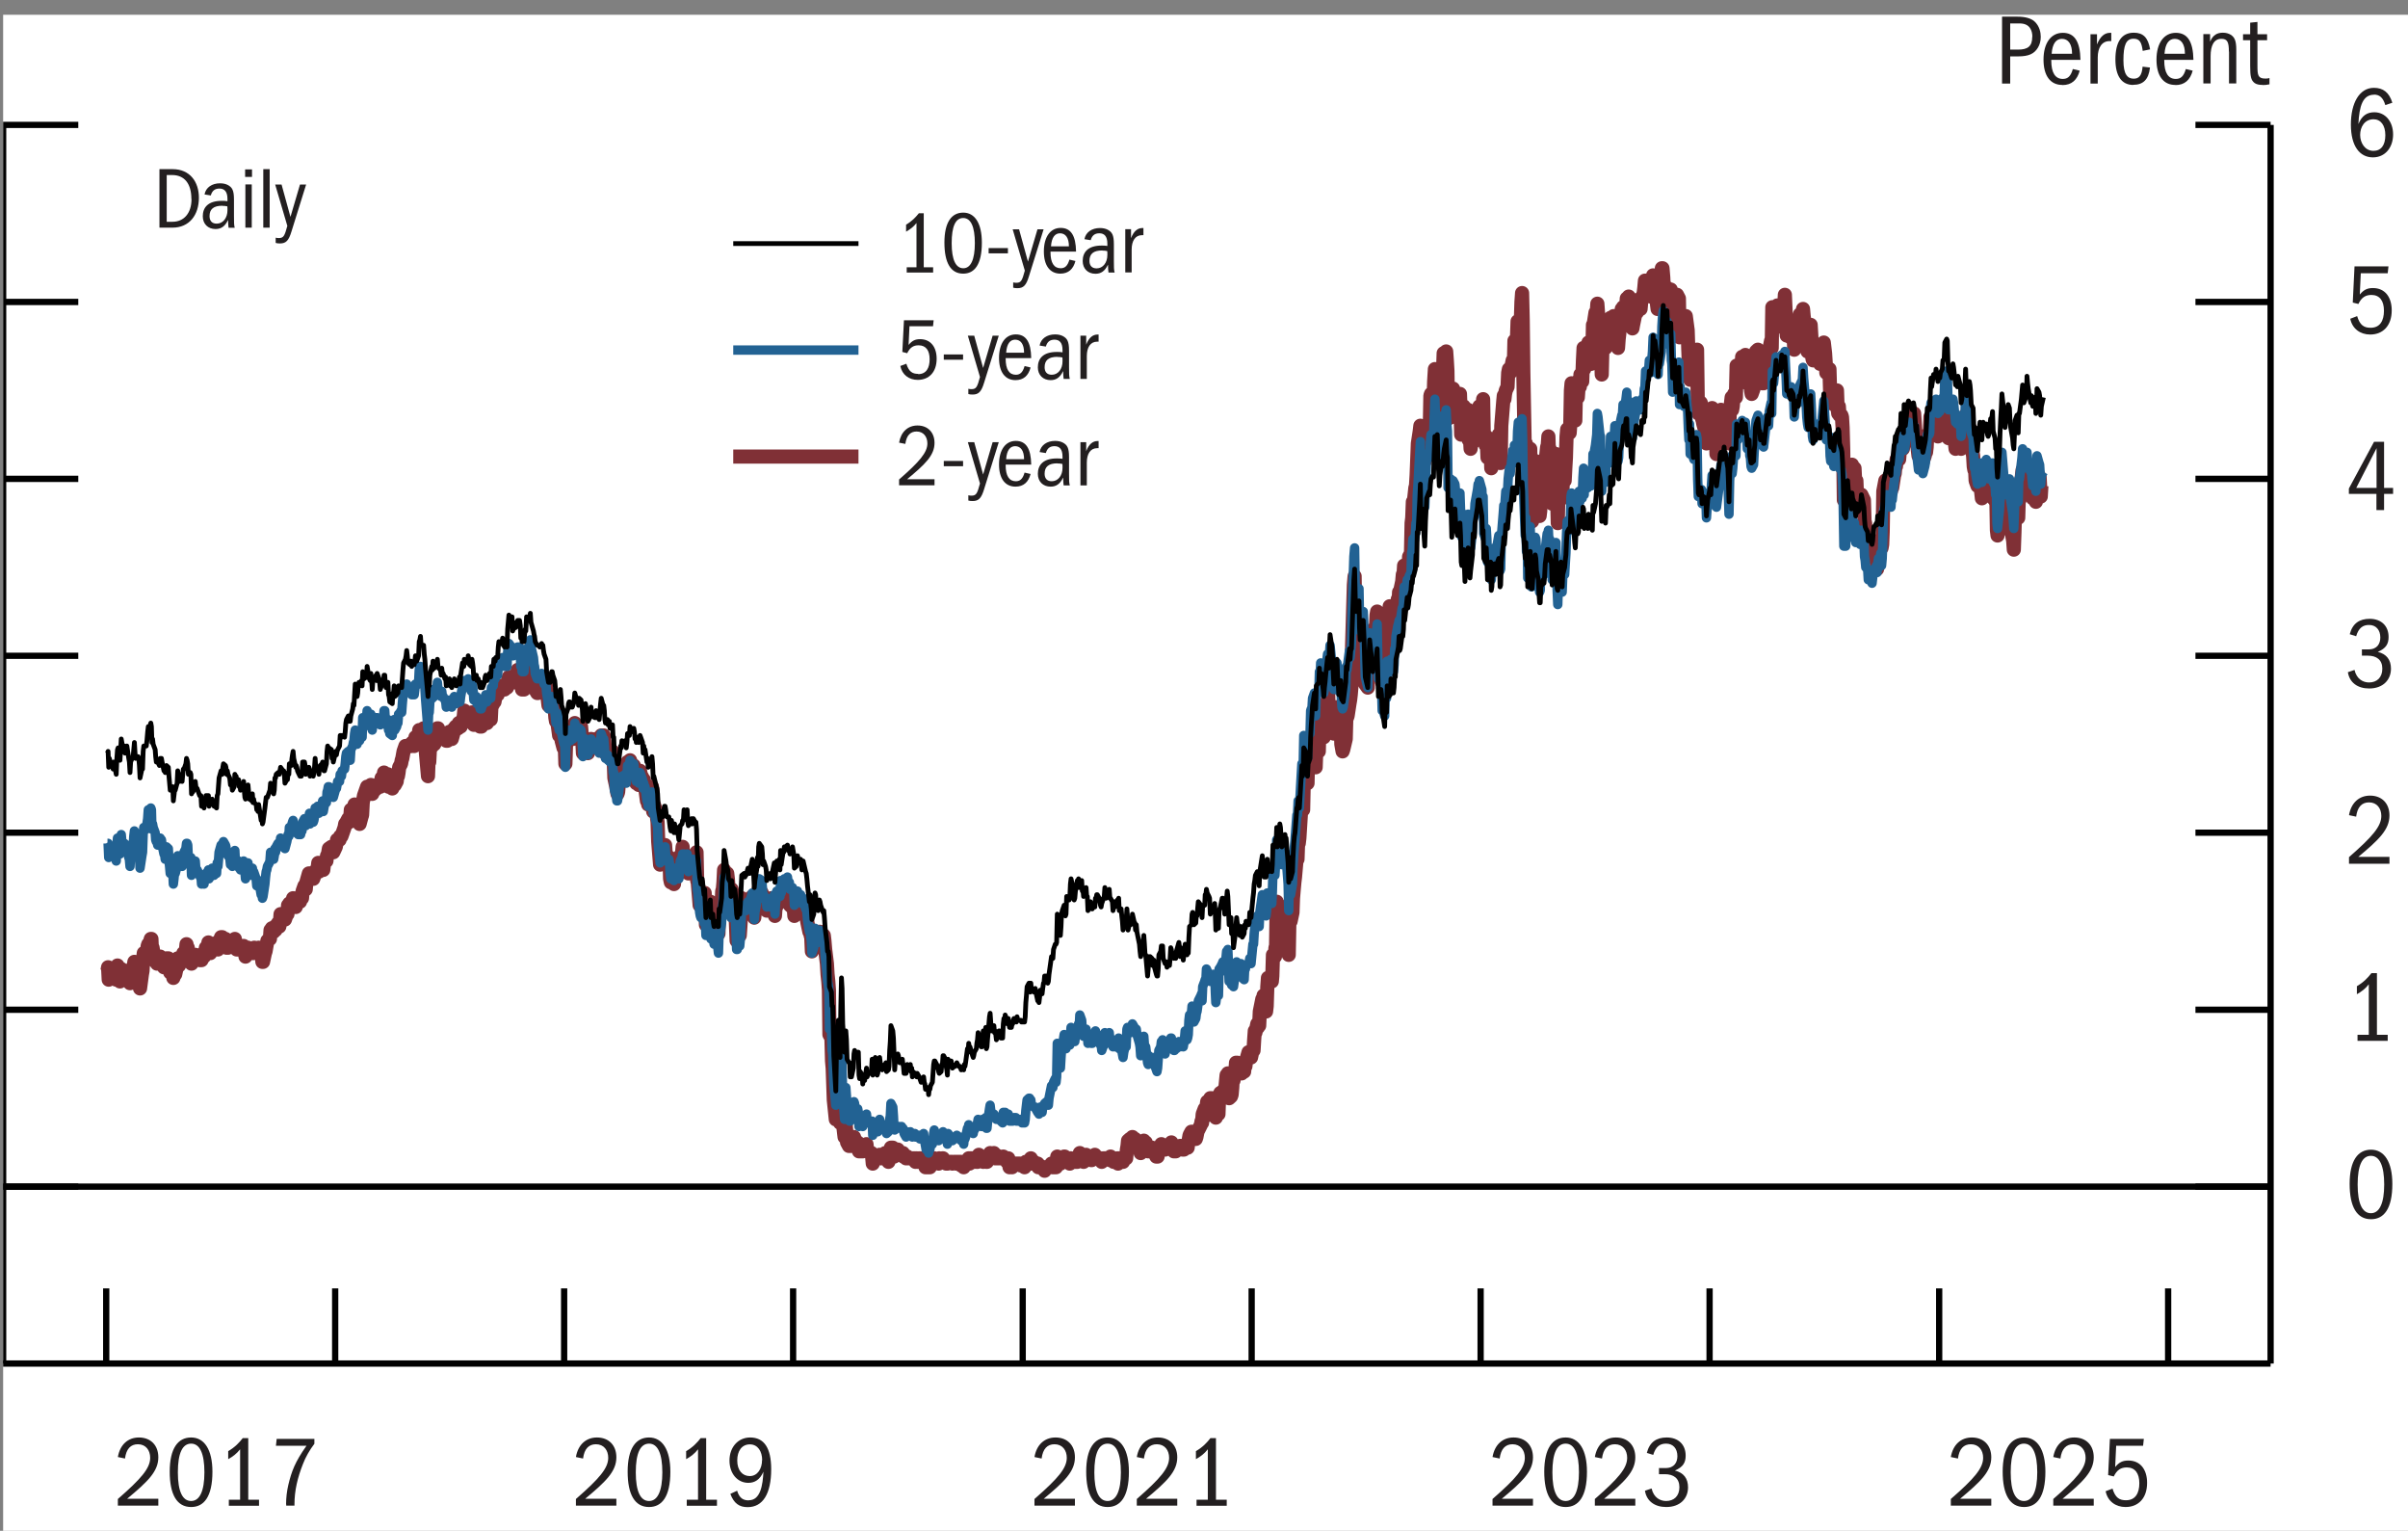 <?xml version="1.0" encoding="UTF-8"?>
<svg id="Layer_1" xmlns="http://www.w3.org/2000/svg" version="1.1" xmlns:xlink="http://www.w3.org/1999/xlink" viewBox="0 0 192.25 122.18">
  <rect x="0" y="0" width="192.25" height="122.18" fill="#808080" stroke="none"/>
  <!-- Generator: Adobe Illustrator 29.5.1, SVG Export Plug-In . SVG Version: 2.1.0 Build 141)  -->
  <defs>
    <style>
      .st0 {
        stroke: #226293;
        stroke-width: .75px;
      }

      .st0, .st1, .st2, .st3, .st4 {
        fill: none;
      }

      .st0, .st2, .st3, .st4 {
        stroke-linejoin: round;
      }

      .st5 {
        fill: #231f20;
      }

      .st6 {
        fill: #fff;
      }

      .st2 {
        stroke-width: .5px;
      }

      .st2, .st4 {
        stroke: #000;
      }

      .st7 {
        clip-path: url(#clippath-1);
      }

      .st3 {
        stroke: #803036;
        stroke-width: 1.13px;
      }

      .st8 {
        clip-path: url(#clippath-2);
      }

      .st9 {
        clip-path: url(#clippath);
      }

      .st4 {
        stroke-width: .38px;
      }
    </style>
    <clipPath id="clippath">
      <rect class="st1" x=".25" y="94.18" width="181.03" height="1"/>
    </clipPath>
    <clipPath id="clippath-1">
      <rect class="st1" x=".25" y="1.18" width="192" height="121"/>
    </clipPath>
    <clipPath id="clippath-2">
      <rect class="st1" x=".25" y="1.18" width="192" height="121"/>
    </clipPath>
  </defs>
  <rect class="st6" x=".25" y="1.18" width="192" height="121"/>
  <g class="st9">
    <line class="st2" x1=".25" y1="94.71" x2="181.28" y2="94.71"/>
  </g>
  <polyline class="st3" points="8.58 77.48 8.63 77.2 8.68 78.19 8.73 77.48 8.88 77.62 8.93 77.9 8.98 77.76 9.03 78.05 9.08 77.62 9.28 78.19 9.33 77.34 9.38 77.06 9.43 77.76 9.58 78.33 9.63 77.62 9.68 77.34 9.73 77.62 9.78 77.48 9.93 77.48 9.98 77.9 10.03 77.48 10.08 77.62 10.13 77.62 10.28 78.33 10.33 78.33 10.38 78.47 10.43 77.76 10.63 77.76 10.68 77.06 10.73 76.77 10.78 77.48 10.83 77.62 11.03 77.48 11.08 77.48 11.13 78.05 11.18 78.89 11.33 77.76 11.38 77.48 11.43 76.49 11.48 76.07 11.54 76.07 11.68 76.21 11.73 76.07 11.79 75.5 11.84 75.36 11.88 75.5 12.04 74.94 12.09 74.94 12.13 75.93 12.18 75.64 12.23 75.93 12.39 76.35 12.43 76.77 12.48 76.77 12.54 76.91 12.59 76.91 12.73 76.77 12.79 76.35 12.84 76.91 12.89 76.63 12.94 76.77 13.09 77.2 13.14 77.06 13.19 77.2 13.24 77.2 13.29 76.49 13.44 76.49 13.49 77.2 13.54 77.2 13.59 77.62 13.79 77.62 13.84 78.05 13.89 77.9 13.94 77.62 13.99 77.76 14.14 77.06 14.19 76.49 14.24 76.63 14.29 77.06 14.34 76.63 14.49 76.63 14.54 76.77 14.59 76.35 14.64 76.07 14.69 76.07 14.84 75.93 14.89 75.36 14.94 75.64 14.99 75.64 15.04 76.49 15.19 76.21 15.24 76.49 15.29 76.91 15.39 76.63 15.54 76.49 15.59 76.21 15.64 76.49 15.69 76.35 15.74 76.35 15.94 76.63 16.09 76.63 16.24 76.07 16.29 76.35 16.34 76.07 16.39 75.93 16.44 75.64 16.59 75.64 16.64 75.22 16.69 75.64 16.74 75.64 16.79 76.07 16.94 75.5 17.04 75.5 17.09 75.78 17.15 75.78 17.29 75.5 17.34 75.22 17.4 75.78 17.45 75.22 17.49 75.22 17.65 74.8 17.74 74.8 17.79 74.94 18 74.94 18.04 75.36 18.09 75.64 18.15 75.36 18.2 75.64 18.34 75.5 18.4 75.5 18.45 75.36 18.5 75.36 18.55 75.5 18.7 75.36 18.75 74.94 18.8 75.5 18.85 75.5 18.9 75.78 19.1 75.78 19.15 75.5 19.2 75.78 19.25 75.5 19.45 75.5 19.5 75.93 19.55 75.93 19.6 76.35 19.75 75.93 19.8 75.64 19.85 75.93 19.9 76.07 19.95 75.93 20.1 76.07 20.15 75.93 20.2 76.07 20.25 75.93 20.3 75.64 20.45 75.93 20.6 75.93 20.65 75.64 20.85 76.35 20.9 76.35 20.95 76.77 21 76.77 21.15 76.07 21.2 75.93 21.3 75.36 21.35 75.08 21.5 74.94 21.55 74.94 21.6 74.23 21.65 74.23 21.7 74.09 21.85 74.37 21.9 74.23 21.95 73.95 22 74.23 22.05 73.95 22.2 73.67 22.25 73.95 22.3 73.95 22.35 73.67 22.4 72.96 22.6 73.39 22.75 73.39 22.9 72.96 22.95 72.96 23 72.25 23.06 72.39 23.1 72.11 23.25 72.39 23.31 72.11 23.35 71.97 23.4 71.69 23.45 72.25 23.61 72.39 23.65 72.11 23.7 71.97 23.75 71.97 23.81 71.69 23.95 71.97 24 71.69 24.06 71.41 24.11 71.69 24.16 71.12 24.31 70.7 24.36 70.98 24.41 70.98 24.46 70.42 24.5 70.28 24.66 69.71 24.71 69.71 24.75 70.14 24.86 70 25.01 70.14 25.06 70 25.11 69.57 25.21 69.57 25.36 69.29 25.41 68.87 25.46 69.57 25.51 69.29 25.56 69.29 25.71 69.01 25.76 68.87 25.81 69.43 25.86 69.01 25.91 68.72 26.06 68.72 26.11 68.3 26.16 68.3 26.21 68.02 26.26 67.73 26.46 67.59 26.51 68.02 26.56 67.73 26.61 68.02 26.81 67.59 26.91 67.03 27.11 67.03 27.16 66.75 27.26 66.75 27.31 66.61 27.51 66.04 27.56 65.76 27.61 65.76 27.66 65.62 27.81 65.34 27.86 65.62 27.91 65.34 27.96 65.34 28.01 64.63 28.16 64.91 28.21 64.63 28.26 64.49 28.31 64.21 28.36 64.35 28.51 65.34 28.56 65.05 28.61 64.35 28.66 64.63 28.71 65.76 28.86 65.2 28.91 65.05 28.96 64.06 29.06 63.5 29.26 62.93 29.31 62.79 29.36 62.93 29.41 62.93 29.56 63.36 29.61 62.65 29.66 62.93 29.72 63.36 29.77 62.93 29.91 63.07 29.97 62.93 30.07 62.93 30.11 62.65 30.27 62.65 30.32 62.79 30.36 62.79 30.41 62.37 30.47 62.09 30.62 62.09 30.66 61.66 30.72 62.09 30.77 62.37 30.82 62.51 30.97 61.8 31.02 62.79 31.07 62.51 31.12 62.65 31.32 62.93 31.37 62.51 31.42 62.51 31.47 62.23 31.52 62.65 31.67 62.37 31.72 61.95 31.77 61.95 31.82 61.66 31.87 61.24 32.02 60.96 32.07 60.68 32.12 60.53 32.17 60.25 32.22 59.97 32.37 59.54 32.42 59.69 32.47 59.54 32.72 59.54 32.77 59.4 32.82 59.54 32.87 59.54 32.92 59.26 33.07 59.54 33.12 59.26 33.17 58.84 33.27 58.84 33.42 58.7 33.47 58.27 33.52 58.27 33.57 58.41 33.62 58.7 33.77 58.27 33.82 58.13 33.87 58.98 33.92 59.4 33.97 59.69 34.17 61.95 34.22 60.53 34.27 60.82 34.32 59.83 34.47 59.12 34.52 59.54 34.57 59.12 34.62 59.4 34.67 59.4 34.82 59.12 34.87 58.84 34.92 58.13 34.97 58.13 35.02 58.7 35.17 58.55 35.22 58.84 35.27 58.55 35.38 58.55 35.52 58.84 35.63 59.12 35.72 59.12 35.88 58.41 35.93 58.98 36.02 58.7 36.07 58.98 36.23 58.41 36.27 58.13 36.32 58.27 36.38 57.99 36.43 58.13 36.57 58.13 36.63 57.71 36.68 57.99 36.78 57.99 36.93 57.43 36.98 57.57 37.03 57.14 37.07 56.72 37.13 57 37.28 57.14 37.33 57 37.38 57 37.43 57.14 37.48 57.57 37.63 57.43 37.68 56.86 37.73 56.86 37.78 57.43 37.83 57.85 37.98 57.85 38.03 57.57 38.08 57.85 38.13 57.57 38.18 57.85 38.33 57.99 38.38 57.85 38.43 57.99 38.48 57.85 38.53 57.57 38.68 57 38.78 57 38.83 57.43 38.88 57.71 39.08 57.14 39.13 57.14 39.18 57.43 39.23 56.44 39.38 56.16 39.43 55.73 39.48 56.02 39.53 55.73 39.58 55.45 39.73 55.45 39.78 55.03 39.93 55.03 40.08 54.74 40.23 54.74 40.28 55.03 40.43 54.88 40.48 54.88 40.53 54.46 40.58 54.18 40.63 54.03 40.88 54.03 40.93 54.46 41.13 54.46 41.18 54.18 41.23 53.89 41.28 54.18 41.33 53.47 41.48 53.47 41.54 53.89 41.58 54.6 41.63 54.32 41.68 55.03 41.84 55.03 41.88 54.6 41.93 54.18 41.98 54.6 42.04 53.61 42.18 53.61 42.23 53.33 42.29 52.91 42.34 52.62 42.39 53.19 42.59 53.89 42.64 54.32 42.68 54.32 42.73 55.03 42.89 55.31 42.94 55.31 42.98 55.03 43.09 55.03 43.24 54.6 43.29 54.74 43.34 55.03 43.39 55.03 43.44 55.17 43.59 54.74 43.64 55.17 43.74 55.87 43.79 56.3 43.94 56.3 43.99 55.45 44.04 55.59 44.09 55.87 44.14 56.16 44.29 56.58 44.34 57.28 44.39 57.57 44.44 57 44.49 57.57 44.64 58.7 44.74 57.85 44.79 58.55 44.84 59.12 44.99 59.69 45.09 59.4 45.14 60.96 45.19 59.4 45.34 58.98 45.39 58.27 45.44 58.55 45.49 58.55 45.54 58.7 45.69 58.98 45.74 58.98 45.79 58.7 45.84 58.55 45.89 57.71 46.09 58.27 46.14 58.27 46.19 58.55 46.24 57.99 46.39 57.99 46.44 58.55 46.49 59.12 46.54 60.11 46.59 59.12 46.74 58.98 46.79 58.98 46.84 59.12 46.89 59.69 46.94 60.11 47.09 59.69 47.15 59.4 47.19 58.98 47.24 59.4 47.29 59.12 47.49 59.4 47.54 59.4 47.59 58.98 47.65 59.69 47.79 59.26 47.84 59.69 47.9 59.4 47.95 59.12 48 58.7 48.2 58.7 48.25 59.12 48.29 59.83 48.34 60.11 48.5 59.83 48.55 60.11 48.59 60.11 48.65 59.97 48.7 60.39 48.85 60.11 48.9 59.97 48.95 60.82 49 60.68 49.05 62.09 49.2 62.79 49.25 63.07 49.3 63.36 49.35 63.21 49.4 62.65 49.55 61.8 49.6 62.23 49.65 61.8 49.7 61.8 49.75 61.52 49.9 61.38 49.95 61.52 50 62.09 50.05 61.52 50.1 60.82 50.25 60.82 50.3 60.68 50.35 60.82 50.4 61.1 50.6 61.1 50.65 61.38 50.7 61.95 50.75 61.8 50.8 62.51 50.95 62.23 51 62.65 51.05 62.09 51.1 61.52 51.15 61.8 51.3 62.09 51.35 62.51 51.4 62.23 51.45 62.79 51.5 62.79 51.65 63.92 51.7 63.64 51.75 64.21 51.8 63.64 51.85 63.64 52 63.5 52.05 62.79 52.1 63.21 52.15 64.77 52.2 64.21 52.4 64.77 52.45 65.2 52.5 65.62 52.55 67.17 52.7 69.01 52.75 68.16 52.8 68.87 52.85 68.16 52.9 68.58 53.05 67.88 53.1 67.45 53.2 68.87 53.25 68.72 53.4 68.44 53.45 68.44 53.5 70.14 53.56 70.42 53.61 69.71 53.75 70.42 53.81 70.56 53.86 69.71 53.9 70.14 53.95 70 54.11 69.57 54.16 69.71 54.2 69.71 54.31 68.3 54.45 68.16 54.5 67.59 54.56 69.01 54.61 68.58 54.66 68.72 54.81 68.87 54.86 68.3 54.91 68.87 54.96 69.71 55.01 69.29 55.16 69.29 55.21 68.87 55.26 68.87 55.31 68.44 55.36 68.44 55.51 68.58 55.56 68.58 55.61 68.02 55.66 70.28 55.71 70.42 55.86 72.25 55.91 72.11 55.96 72.25 56.01 71.83 56.06 71.69 56.21 72.39 56.26 71.27 56.31 72.39 56.36 73.81 56.41 73.81 56.56 73.1 56.61 73.53 56.66 72.68 56.71 71.97 56.76 73.39 56.91 72.96 56.96 73.1 57.01 73.53 57.06 73.1 57.11 73.53 57.31 73.95 57.36 74.52 57.41 72.82 57.46 73.1 57.61 72.39 57.66 71.12 57.71 70.98 57.76 70.42 57.81 69.43 57.96 70.14 58.01 70.42 58.06 69.71 58.11 70.14 58.16 70.84 58.31 70.98 58.36 72.11 58.41 70.98 58.46 71.27 58.51 71.69 58.66 71.69 58.71 72.68 58.76 73.81 58.81 75.08 58.86 74.94 59.01 74.09 59.06 74.66 59.11 73.95 59.16 73.1 59.22 71.69 59.41 71.97 59.47 72.39 59.51 72.11 59.56 72.39 59.72 71.83 59.77 72.11 59.81 72.39 59.86 72.39 59.91 71.69 60.06 71.55 60.11 71.55 60.16 71.97 60.22 73.24 60.27 72.68 60.41 72.11 60.47 71.69 60.52 71.97 60.57 70.98 60.62 70.98 60.82 71.27 60.87 71.69 60.91 72.39 60.97 71.97 61.12 72.11 61.17 72.11 61.22 72.68 61.27 72.11 61.32 71.97 61.47 71.97 61.52 72.39 61.57 71.69 61.67 71.97 61.82 71.97 61.87 73.1 61.92 72.39 61.97 72.39 62.02 71.97 62.17 71.69 62.22 71.41 62.27 71.97 62.32 71.27 62.37 71.97 62.52 71.41 62.57 71.69 62.62 71.69 62.67 71.83 62.72 71.69 62.87 71.55 62.92 71.83 63.02 71.55 63.07 72.25 63.22 72.39 63.37 72.39 63.42 73.1 63.57 72.96 63.62 72.96 63.67 72.39 63.72 72.39 63.77 72.68 63.92 72.39 63.97 72.39 64.02 72.68 64.07 72.39 64.12 72.39 64.32 73.1 64.37 73.1 64.42 73.39 64.47 73.67 64.62 74.37 64.67 74.23 64.72 74.66 64.77 74.8 64.82 75.93 64.97 75.5 65.02 74.8 65.07 74.37 65.12 74.37 65.17 74.8 65.32 75.36 65.38 74.8 65.42 74.37 65.47 74.37 65.52 74.66 65.72 74.8 65.77 74.66 65.82 75.08 65.88 75.78 66.02 76.91 66.07 77.76 66.13 78.33 66.18 79.03 66.22 82.57 66.38 82.85 66.43 84.68 66.48 85.25 66.52 86.38 66.57 87.79 66.73 89.34 66.78 87.65 66.88 87.65 66.93 87.79 67.07 89.62 67.13 88.07 67.18 87.08 67.23 88.5 67.28 89.48 67.43 90.75 67.48 89.34 67.53 89.91 67.58 90.47 67.63 91.18 67.78 91.46 67.98 91.46 68.13 90.9 68.18 90.75 68.23 90.9 68.28 91.46 68.48 91.18 68.53 91.46 68.58 91.89 68.88 91.89 68.93 91.6 69.03 91.6 69.18 91.32 69.23 91.89 69.38 91.89 69.53 92.03 69.58 92.03 69.63 92.31 69.68 92.87 69.73 92.45 69.88 92.31 69.93 92.31 69.98 92.45 70.08 92.45 70.23 92.17 70.33 92.45 70.38 92.31 70.43 92.31 70.63 92.17 70.68 92.03 70.73 92.31 70.78 92.45 70.93 92.73 70.98 92.31 71.03 92.03 71.08 92.03 71.13 91.6 71.28 91.6 71.33 91.89 71.38 92.31 71.43 92.03 71.63 92.03 71.68 91.75 71.73 92.03 71.98 92.03 72.04 92.17 72.09 92.03 72.13 92.31 72.18 92.31 72.34 92.45 72.39 92.45 72.43 92.31 72.48 92.45 73.04 92.45 73.09 92.73 73.14 92.45 73.19 92.45 73.23 92.73 73.39 92.45 73.44 92.73 73.49 92.73 73.54 92.45 73.59 92.73 73.74 92.59 73.79 92.73 73.84 93.02 73.89 93.16 74.24 93.16 74.29 92.87 74.44 92.73 74.49 92.45 74.59 92.45 74.64 92.73 74.89 92.73 74.94 92.87 74.99 92.45 75.14 92.73 75.19 92.59 75.24 92.45 75.29 92.45 75.34 92.73 75.49 92.73 75.54 92.87 75.59 92.73 75.64 92.87 75.69 92.73 75.99 92.73 76.04 92.87 76.19 92.73 76.29 92.73 76.34 92.87 76.39 92.73 76.54 92.73 76.59 92.87 76.64 92.73 76.69 92.73 76.74 93.02 76.89 92.73 76.94 93.16 76.99 92.87 77.04 92.73 77.09 92.87 77.24 92.73 77.29 92.73 77.34 92.45 77.4 92.87 77.44 92.45 77.65 92.45 77.7 92.73 77.79 92.73 77.95 92.45 77.99 92.73 78.04 92.73 78.09 92.45 78.15 92.17 78.29 92.45 78.45 92.45 78.5 92.73 78.65 92.45 78.7 92.31 78.75 92.73 78.8 92.73 78.84 92.45 79 92.31 79.05 92.03 79.15 92.31 79.2 92.31 79.35 92.03 79.4 92.17 79.45 92.45 79.5 92.17 79.55 92.45 79.75 92.45 79.8 92.31 79.9 92.45 80.05 92.45 80.1 92.31 80.15 92.45 80.25 92.45 80.4 92.73 80.45 92.73 80.5 92.45 80.55 92.73 80.6 93.16 80.75 92.87 80.8 93.16 80.85 92.87 81.45 92.87 81.5 93.02 81.55 93.02 81.6 92.87 81.8 93.16 81.85 92.87 81.9 92.73 82.25 92.73 82.3 92.45 82.35 92.87 82.55 92.73 82.6 92.87 82.85 92.87 82.9 93.16 82.95 93.02 83 93.02 83.05 93.16 83.35 93.16 83.4 93.44 83.56 93.16 83.75 93.16 83.95 92.87 84 93.16 84.31 93.16 84.36 93.02 84.41 92.31 84.45 92.73 84.61 92.87 84.66 92.87 84.71 92.73 84.81 92.73 84.96 92.31 85 92.31 85.06 92.45 85.11 92.73 85.31 92.73 85.36 92.59 85.41 92.87 85.46 92.45 85.51 92.45 85.66 92.59 85.71 92.59 85.76 92.73 86.01 92.73 86.06 92.45 86.11 92.45 86.16 92.31 86.21 92.03 86.36 92.31 86.41 92.45 86.46 92.45 86.51 92.73 86.56 92.45 86.71 92.17 86.76 92.45 87.06 92.45 87.11 92.59 87.16 92.59 87.21 92.45 87.26 92.45 87.41 92.17 87.46 92.31 87.51 92.31 87.56 92.45 87.91 92.45 87.96 92.73 88.11 92.45 88.56 92.45 88.61 92.59 88.66 92.31 88.81 92.59 88.86 92.59 88.91 92.73 89.01 92.73 89.21 92.45 89.26 92.87 89.31 92.45 89.36 92.73 89.51 92.45 89.56 92.73 89.61 92.45 89.66 92.73 89.72 92.45 89.91 92.45 89.97 91.75 90.02 91.46 90.06 91.04 90.22 90.9 90.27 91.18 90.32 91.04 90.36 91.04 90.41 90.75 90.57 91.18 90.61 90.9 90.66 91.18 90.72 91.18 90.77 91.32 90.97 91.6 91.02 91.6 91.07 92.03 91.12 91.46 91.27 91.46 91.32 91.04 91.37 91.46 91.42 91.46 91.47 91.18 91.62 91.75 91.67 91.89 91.72 91.6 91.77 91.89 91.82 91.6 91.97 91.6 92.02 91.89 92.12 91.89 92.17 92.03 92.32 92.31 92.42 92.31 92.47 91.75 92.52 91.75 92.67 91.46 92.72 91.32 92.77 91.46 92.87 91.46 93.02 91.75 93.07 91.46 93.12 91.46 93.17 91.6 93.22 91.46 93.37 91.46 93.42 91.32 93.47 91.46 93.52 91.18 93.57 91.6 93.72 91.89 93.87 91.89 93.92 91.75 94.12 91.6 94.17 91.6 94.22 91.46 94.27 91.46 94.42 91.75 94.52 91.75 94.57 91.46 94.77 91.46 94.82 91.6 94.87 91.18 94.92 90.9 94.97 90.61 95.12 90.33 95.17 90.33 95.22 90.47 95.27 90.75 95.32 90.9 95.47 90.9 95.52 90.75 95.63 90.19 95.67 90.19 95.88 89.77 95.93 89.48 95.97 89.62 96.02 88.92 96.18 88.5 96.22 88.92 96.27 89.06 96.32 88.36 96.38 87.93 96.52 88.07 96.57 88.07 96.63 87.65 96.68 87.65 96.73 87.93 96.88 87.65 96.93 88.21 96.98 88.07 97.03 88.92 97.07 89.2 97.23 88.36 97.28 88.92 97.33 87.51 97.43 87.23 97.58 87.23 97.63 87.08 97.68 87.37 97.78 87.37 97.93 85.81 97.98 86.24 98.03 85.67 98.13 87.65 98.28 87.51 98.33 87.37 98.38 86.8 98.43 85.81 98.48 86.24 98.63 85.53 98.68 84.82 98.73 85.11 98.78 84.82 98.83 85.25 98.98 85.39 99.03 85.25 99.08 84.96 99.13 85.67 99.18 85.39 99.33 85.53 99.38 84.82 99.43 85.11 99.48 84.68 99.68 83.98 99.73 84.26 99.78 84.12 99.83 84.4 99.88 84.4 100.03 83.7 100.08 83.84 100.13 82.99 100.18 82.28 100.23 82.42 100.38 81.72 100.43 82 100.48 81.72 100.53 81.86 100.58 80.73 100.78 79.74 100.83 80.02 100.88 79.46 100.93 80.45 101.08 80.73 101.13 80.3 101.18 78.75 101.23 78.05 101.28 78.47 101.43 78.05 101.48 78.05 101.54 78.33 101.58 77.9 101.63 76.21 101.79 76.35 101.83 75.64 101.88 75.5 101.93 71.97 101.98 73.53 102.13 72.39 102.18 72.39 102.23 73.24 102.29 73.67 102.34 73.95 102.54 72.68 102.59 72.39 102.64 72.96 102.68 72.82 102.84 74.37 102.89 76.21 102.94 73.53 102.98 73.1 103.04 73.53 103.19 72.82 103.23 71.69 103.29 70.98 103.34 70.42 103.39 70 103.54 68.3 103.59 68.58 103.64 67.17 103.69 67.31 103.74 66.89 103.89 64.49 103.94 63.92 103.99 64.63 104.04 64.63 104.09 62.23 104.24 61.52 104.29 61.52 104.34 62.09 104.39 62.51 104.44 60.25 104.59 60.39 104.64 59.26 104.69 59.4 104.74 59.83 104.79 58.98 104.94 59.4 104.99 60.96 105.04 61.24 105.09 59.83 105.29 59.97 105.34 57.85 105.39 57.99 105.44 56.86 105.49 56.3 105.64 57.57 105.69 58.84 105.74 58.27 105.79 57.57 105.84 56.58 105.99 56.16 106.04 55.45 106.09 57.14 106.14 56.44 106.19 56.3 106.34 57.85 106.39 57.71 106.44 57.14 106.49 58.55 106.54 57.85 106.69 58.27 106.74 56.44 106.79 56.86 106.84 57.57 106.89 57.99 107.04 57.28 107.09 59.4 107.14 59.69 107.19 59.97 107.24 59.83 107.44 58.98 107.49 57.14 107.54 57.28 107.59 57.14 107.74 56.16 107.79 55.87 107.84 55.45 107.9 54.74 107.95 51.5 108.09 46.69 108.15 45.99 108.2 49.52 108.25 50.36 108.29 49.94 108.5 49.37 108.54 51.5 108.59 52.2 108.65 51.78 108.8 51.21 108.84 50.93 108.9 51.5 108.95 53.47 109 54.6 109.2 54.88 109.25 52.77 109.3 51.92 109.35 50.65 109.5 51.36 109.55 51.92 109.6 50.51 109.65 50.22 109.7 50.51 109.85 50.22 109.9 49.09 109.95 48.81 110 50.93 110.05 52.62 110.2 52.34 110.25 52.06 110.3 52.91 110.35 54.46 110.4 53.89 110.55 53.75 110.6 51.5 110.65 50.93 110.7 51.92 110.75 48.95 110.9 49.37 110.95 48.39 111 49.09 111.05 49.09 111.1 48.81 111.25 49.52 111.3 48.81 111.35 48.39 111.4 49.23 111.45 48.81 111.6 47.82 111.65 48.25 111.7 47.26 111.75 47.4 111.8 47.12 111.95 46.41 112 45.85 112.05 45.99 112.1 45.14 112.15 46.69 112.35 45.28 112.4 45.99 112.45 45.56 112.5 44.43 112.65 44.15 112.7 41.75 112.75 41.33 112.8 40.05 112.85 40.34 113 38.93 113.05 38.78 113.1 37.94 113.15 36.67 113.2 35.39 113.35 34.41 113.4 33.98 113.45 37.23 113.5 35.96 113.56 35.11 113.7 36.52 113.75 36.81 113.81 36.1 113.86 34.97 113.9 33.98 114.11 33.98 114.15 34.27 114.2 31.58 114.25 31.44 114.41 31.86 114.45 32.15 114.5 30.45 114.56 29.46 114.61 31.3 114.75 31.16 114.81 32.29 114.86 32.71 114.91 33.98 114.96 32.43 115.11 31.02 115.16 30.59 115.21 29.61 115.26 28.19 115.31 28.9 115.46 28.05 115.51 28.76 115.56 29.61 115.61 33.42 115.81 32.57 115.86 33 115.91 33.28 115.96 32.15 116.01 31.02 116.16 31.44 116.26 31.72 116.36 32.29 116.51 31.72 116.56 31.44 116.61 32.85 116.66 34.69 116.71 34.27 116.86 32.43 116.91 33.42 116.96 34.55 117.01 33.84 117.06 33.56 117.21 32.71 117.26 35.11 117.31 34.97 117.36 34.97 117.41 35.82 117.56 34.69 117.61 34.69 117.66 35.25 117.71 34.83 117.76 33.84 117.96 33.7 118.01 33.84 118.06 33.42 118.11 32.43 118.31 32.57 118.36 33.14 118.41 31.86 118.46 34.83 118.61 35.53 118.66 34.83 118.71 35.39 118.76 36.52 118.81 35.11 119.01 35.68 119.06 37.37 119.11 36.95 119.16 36.24 119.31 35.25 119.36 36.52 119.41 36.67 119.47 35.82 119.51 35.53 119.66 34.69 119.72 35.25 119.76 36.95 119.81 36.95 119.86 33.98 120.02 32 120.06 31.58 120.11 31.86 120.16 31.44 120.22 31.16 120.36 30.87 120.41 29.75 120.47 29.46 120.52 29.46 120.57 29.75 120.77 28.76 120.82 28.9 120.87 28.9 120.91 27.2 121.07 27.2 121.12 26.78 121.16 25.65 121.22 25.65 121.27 26.07 121.42 25.65 121.47 24.1 121.52 23.39 121.57 25.51 121.62 29.75 121.77 37.8 121.82 35.39 121.87 39.21 121.92 36.24 121.97 40.9 122.12 39.35 122.17 35.82 122.22 38.78 122.27 41.61 122.32 41.61 122.47 39.07 122.52 37.94 122.57 37.09 122.62 36.81 122.67 37.37 122.82 38.64 122.87 40.48 122.92 41.18 122.97 40.76 123.02 38.64 123.17 38.22 123.22 37.8 123.27 38.93 123.32 38.78 123.37 37.09 123.52 35.68 123.57 35.53 123.62 34.83 123.67 36.24 123.72 35.82 123.87 36.52 123.92 40.2 123.97 39.63 124.02 37.23 124.07 37.66 124.22 36.24 124.27 38.64 124.32 39.77 124.37 41.75 124.42 39.35 124.57 38.22 124.62 38.08 124.67 39.63 124.72 39.77 124.77 38.5 124.92 38.36 124.97 37.37 125.02 36.52 125.07 34.83 125.12 34.27 125.27 34.12 125.32 34.55 125.37 33.84 125.42 31.16 125.47 30.59 125.67 31.72 125.72 32.57 125.77 33.56 125.82 31.16 125.97 31.72 126.02 31.02 126.07 30.31 126.13 30.87 126.18 29.89 126.32 30.45 126.38 28.76 126.43 27.77 126.48 29.46 126.52 28.33 126.73 28.62 126.77 28.62 126.82 27.34 126.88 28.19 127.03 29.04 127.07 27.77 127.13 28.19 127.18 25.93 127.23 25.93 127.38 24.95 127.48 24.95 127.53 24.24 127.58 24.95 127.73 26.21 127.78 25.79 127.83 28.05 127.88 29.89 127.93 27.77 128.18 27.77 128.23 26.92 128.28 26.64 128.43 26.78 128.48 26.21 128.53 26.64 128.58 25.37 128.63 25.93 128.78 25.79 128.83 25.23 128.88 25.79 128.93 25.51 128.98 27.2 129.13 27.49 129.18 27.77 129.23 27.06 129.28 26.64 129.33 25.65 129.48 24.66 129.53 25.23 129.58 24.52 129.63 24.95 129.68 25.23 129.83 24.52 129.88 23.82 129.93 24.8 129.98 24.38 130.03 23.67 130.18 24.38 130.23 25.93 130.28 25.51 130.33 26.21 130.38 25.93 130.58 24.95 130.63 23.96 130.68 24.95 130.73 24.38 130.88 24.52 130.93 24.38 130.98 24.66 131.03 24.1 131.08 23.82 131.23 23.39 131.28 22.97 131.33 22.4 131.38 22.4 131.43 22.68 131.58 22.82 131.63 23.53 131.68 22.68 131.73 23.53 131.79 23.67 131.93 22.4 131.98 21.98 132.04 23.39 132.08 23.67 132.13 22.97 132.34 24.66 132.38 24.24 132.43 23.25 132.48 23.53 132.64 22.82 132.68 21.41 132.73 21.41 132.79 22.12 132.84 23.11 132.98 23.39 133.04 23.82 133.09 22.97 133.14 23.82 133.19 24.24 133.34 23.67 133.39 23.11 133.44 24.8 133.48 24.38 133.54 26.5 133.69 25.09 133.74 25.37 133.79 25.09 133.84 23.67 133.89 23.53 134.04 23.82 134.09 26.92 134.14 25.51 134.19 26.5 134.24 25.79 134.39 25.65 134.44 26.07 134.49 25.65 134.59 25.23 134.74 26.36 134.79 27.91 134.84 29.18 134.89 27.91 134.94 30.31 135.09 29.18 135.14 30.17 135.19 29.75 135.24 30.03 135.29 28.19 135.44 28.19 135.49 27.91 135.54 31.72 135.59 33 135.64 32 135.79 32.15 135.84 32.43 135.89 33.42 135.94 33.56 135.99 33.84 136.19 34.55 136.24 35.39 136.29 34.55 136.34 34.97 136.54 33.56 136.59 33.56 136.64 32.85 136.69 32.57 136.84 33.14 136.89 33.14 136.94 33 136.99 34.55 137.04 36.24 137.24 35.11 137.29 33.42 137.34 33.42 137.4 32.71 137.54 33 137.59 33.84 137.65 33.42 137.69 34.27 137.74 33.42 137.9 34.12 137.95 33.14 137.99 34.41 138.04 35.39 138.09 33.14 138.25 31.72 138.29 32.71 138.34 32.43 138.4 31.72 138.45 31.44 138.59 31.72 138.65 29.18 138.7 30.31 138.75 30.31 138.8 29.18 139 29.89 139.05 29.18 139.09 28.48 139.15 28.76 139.3 28.48 139.35 28.33 139.4 29.18 139.45 29.18 139.5 30.59 139.65 29.61 139.7 30.59 139.75 30.45 139.8 31.16 139.85 31.44 140 31.02 140.05 30.03 140.1 29.61 140.15 28.62 140.2 28.05 140.35 27.91 140.4 28.62 140.45 29.89 140.5 29.46 140.55 29.89 140.7 30.59 140.75 30.31 140.8 30.59 140.85 29.89 141.05 28.05 141.1 28.33 141.15 28.62 141.2 29.04 141.25 27.91 141.4 27.2 141.45 27.77 141.5 24.52 141.55 25.09 141.6 25.79 141.75 25.09 141.8 24.52 141.85 25.09 141.9 24.38 141.95 24.52 142.1 24.52 142.15 26.07 142.2 25.65 142.25 24.66 142.3 24.66 142.45 24.52 142.5 23.53 142.55 24.66 142.6 25.93 142.65 26.78 142.8 26.64 142.85 26.64 142.9 26.36 142.95 26.92 143 25.93 143.15 26.21 143.2 26.78 143.25 27.91 143.3 27.2 143.35 26.5 143.5 26.64 143.56 26.64 143.6 26.07 143.65 25.37 143.7 25.09 143.9 24.95 143.95 24.66 144 25.23 144.06 25.65 144.2 26.64 144.25 27.34 144.31 28.05 144.36 28.05 144.41 25.93 144.56 25.93 144.66 27.63 144.7 28.62 144.75 28.76 144.91 27.63 144.96 28.48 145.06 28.33 145.11 28.33 145.25 28.19 145.31 29.04 145.36 28.19 145.41 28.33 145.46 28.19 145.61 27.34 145.66 27.77 145.71 28.19 145.81 29.75 145.96 29.46 146.06 29.46 146.11 31.16 146.16 31.86 146.31 32 146.36 32.15 146.41 32.29 146.46 31.72 146.51 31.3 146.66 31.16 146.71 32.57 146.76 33 146.81 32.43 146.86 33.14 147.01 33.14 147.06 33.28 147.11 34.12 147.16 35.96 147.21 39.91 147.36 39.77 147.41 38.36 147.46 38.22 147.51 37.66 147.56 37.51 147.71 38.08 147.76 39.21 147.81 39.07 147.86 37.09 147.91 37.37 148.06 37.37 148.16 39.35 148.21 38.36 148.26 39.63 148.41 39.49 148.46 40.62 148.51 40.62 148.56 40.05 148.61 39.49 148.81 39.91 148.86 41.61 148.91 41.75 148.96 43.02 149.11 42.74 149.16 44.01 149.21 43.59 149.26 43.3 149.31 44.29 149.46 44.43 149.51 44.01 149.56 43.73 149.61 44.01 149.66 44.57 149.81 44.29 149.86 45.42 149.91 44.86 149.97 43.87 150.02 44.57 150.16 43.02 150.22 43.73 150.27 43.45 150.31 42.46 150.36 39.21 150.52 38.36 150.57 38.5 150.61 38.36 150.66 38.5 150.72 38.93 150.91 38.93 150.97 39.21 151.02 38.78 151.07 38.93 151.22 37.94 151.27 37.8 151.32 37.23 151.37 37.23 151.42 36.67 151.57 36.52 151.62 36.67 151.67 36.1 151.72 35.96 151.77 35.25 151.92 35.82 151.97 35.53 152.02 34.41 152.07 35.25 152.12 34.55 152.32 33.42 152.37 34.41 152.42 33.42 152.47 33.84 152.62 34.12 152.67 34.41 152.72 33.84 152.82 33 152.97 35.25 153.02 35.25 153.07 35.53 153.17 36.38 153.32 35.82 153.37 35.82 153.42 36.38 153.47 36.1 153.52 36.81 153.67 36.38 153.72 36.1 153.77 36.1 153.82 35.68 153.87 34.69 154.07 34.69 154.12 33.28 154.17 33.7 154.22 33.98 154.37 33.98 154.42 34.12 154.52 33.98 154.57 33.84 154.72 34.83 154.77 34.69 154.87 34.69 154.92 34.27 155.07 34.27 155.12 33.98 155.17 34.27 155.22 34.41 155.27 32.57 155.42 32.57 155.47 33 155.52 34.41 155.57 34.97 155.63 34.41 155.82 34.12 155.92 34.12 155.97 34.41 156.13 35.82 156.18 35.53 156.22 35.25 156.27 35.68 156.32 35.11 156.47 34.55 156.52 35.25 156.57 35.82 156.63 35.25 156.68 34.12 156.82 34.27 156.88 34.12 156.93 33.14 156.98 33.84 157.03 34.55 157.23 34.12 157.28 34.27 157.32 34.27 157.38 35.53 157.53 36.38 157.58 37.23 157.63 37.51 157.68 37.23 157.73 38.36 157.88 38.78 157.93 38.78 157.98 38.36 158.03 38.78 158.08 38.36 158.23 39.77 158.28 39.07 158.33 38.08 158.38 39.07 158.43 37.94 158.58 37.37 158.63 37.66 158.68 38.36 158.73 38.93 158.78 39.07 158.93 37.66 158.98 38.78 159.03 38.5 159.08 38.64 159.13 39.77 159.28 39.77 159.33 40.05 159.38 39.49 159.43 42.32 159.48 42.74 159.63 42.03 159.68 42.32 159.73 39.49 159.78 40.48 159.83 38.78 159.98 40.48 160.03 40.48 160.08 41.47 160.13 40.9 160.33 41.75 160.38 41.61 160.43 40.9 160.48 41.47 160.53 41.89 160.68 42.88 160.73 43.16 160.78 43.87 160.83 42.46 160.88 40.62 161.03 40.62 161.08 41.33 161.13 41.33 161.18 39.63 161.23 39.91 161.38 38.5 161.43 37.94 161.48 37.51 161.53 38.78 161.58 38.5 161.73 38.64 161.79 38.64 161.83 38.22 161.93 38.22 162.13 39.35 162.18 38.78 162.23 39.35 162.29 39.77 162.43 39.07 162.48 38.78 162.54 40.05 162.59 39.35 162.63 37.66 162.79 38.08 162.84 38.08 162.89 39.07 162.93 39.63 162.98 38.78 163.14 38.64"/>
  <polyline class="st0" points="8.58 67.31 8.63 67.31 8.68 68.44 8.73 67.59 8.88 68.02 8.98 68.02 9.03 68.3 9.08 67.88 9.28 68.72 9.33 67.45 9.38 66.89 9.43 67.17 9.58 68.16 9.63 67.31 9.68 66.61 9.73 67.17 9.78 67.31 9.93 67.31 9.98 67.88 10.03 67.45 10.08 67.59 10.13 67.45 10.28 68.44 10.33 68.58 10.38 69.15 10.43 68.16 10.48 68.02 10.63 67.59 10.68 66.75 10.73 66.32 10.78 67.17 10.83 67.59 11.03 67.45 11.08 67.59 11.13 68.3 11.18 69.29 11.33 68.3 11.38 68.02 11.43 66.61 11.48 66.04 11.54 66.18 11.68 66.18 11.73 65.76 11.79 65.34 11.84 64.63 11.88 64.91 12.04 64.49 12.09 64.63 12.13 66.18 12.18 65.76 12.23 66.04 12.39 66.46 12.43 67.03 12.48 67.17 12.54 67.17 12.59 67.45 12.73 67.45 12.79 66.89 12.84 67.45 12.89 67.03 12.94 67.45 13.09 68.16 13.14 68.16 13.19 68.58 13.24 68.3 13.29 67.59 13.44 67.73 13.49 68.72 13.54 69.15 13.59 69.71 13.79 69.43 13.84 70.56 13.89 70.14 13.94 69.57 13.99 69.71 14.14 69.15 14.19 68.3 14.24 68.72 14.29 69.15 14.34 69.15 14.49 68.72 14.54 69.15 14.59 68.44 14.64 68.16 14.69 68.02 14.84 67.73 14.89 67.31 14.94 67.31 14.99 67.45 15.04 68.58 15.19 68.44 15.24 68.44 15.29 69.86 15.34 69.57 15.39 69.43 15.54 69.29 15.59 68.72 15.64 69.43 15.69 69.57 15.74 69.43 15.94 69.86 15.99 70 16.04 69.86 16.09 70.56 16.24 70.14 16.29 70.56 16.34 70.14 16.39 70 16.44 69.71 16.59 69.57 16.64 69.43 16.69 70.14 16.74 69.86 16.79 70 16.94 69.29 16.99 69.71 17.04 69.57 17.09 69.86 17.15 69.71 17.29 69.71 17.34 68.87 17.4 69.15 17.45 68.58 17.49 68.02 17.65 67.45 17.74 67.59 17.79 67.31 17.84 67.17 18 67.45 18.04 67.59 18.09 68.16 18.15 68.02 18.2 68.3 18.34 68.44 18.4 69.01 18.45 68.87 18.55 69.15 18.7 68.87 18.75 67.88 18.8 68.87 18.85 68.72 18.9 68.87 19.05 68.72 19.1 69.29 19.15 69.01 19.2 69.43 19.25 69.01 19.4 69.15 19.45 68.72 19.5 69.15 19.55 69.57 19.6 70.14 19.75 69.71 19.8 68.87 19.85 69.43 19.9 69.86 19.95 69.71 20.1 69.86 20.15 69.29 20.2 69.86 20.25 69.57 20.3 69.71 20.45 70.14 20.5 70.7 20.55 70.42 20.6 70.7 20.65 70.28 20.85 71.41 20.9 70.84 20.95 71.69 21 71.55 21.15 70.56 21.2 70 21.25 69.57 21.3 69.43 21.35 69.15 21.5 68.87 21.55 68.72 21.6 68.02 21.65 68.02 21.7 68.16 21.85 68.58 21.9 68.3 21.95 67.73 22 68.02 22.05 67.59 22.2 67.31 22.25 67.59 22.3 67.59 22.35 67.31 22.4 66.89 22.6 67.17 22.7 67.17 22.75 67.73 22.9 67.17 22.95 66.89 23 66.61 23.06 66.75 23.1 66.04 23.25 66.32 23.31 65.76 23.35 65.62 23.4 65.48 23.45 66.04 23.61 66.46 23.65 66.32 23.7 66.32 23.81 66.61 24 66.61 24.06 66.32 24.11 66.32 24.16 65.62 24.31 65.34 24.41 65.9 24.46 65.48 24.5 65.62 24.66 65.2 24.71 64.91 24.75 65.76 24.86 65.48 25.01 65.62 25.06 65.48 25.11 65.2 25.16 64.49 25.21 64.63 25.36 64.35 25.41 64.35 25.46 64.91 25.51 64.49 25.56 64.49 25.71 64.21 25.76 63.92 25.81 64.77 25.86 64.49 25.91 64.21 26.06 64.06 26.11 63.21 26.16 63.07 26.21 62.79 26.26 62.79 26.46 62.93 26.51 63.36 26.56 63.21 26.61 63.64 26.81 62.93 26.86 62.93 26.96 62.37 27.11 62.37 27.16 61.8 27.21 61.95 27.26 61.95 27.31 61.52 27.51 61.38 27.56 60.96 27.61 60.39 27.66 60.11 27.81 59.97 27.86 60.39 27.91 60.39 27.96 60.68 28.01 59.83 28.16 59.54 28.21 59.26 28.26 59.12 28.31 58.55 28.36 58.27 28.51 59.4 28.56 59.12 28.61 58.41 28.66 58.41 28.71 59.12 28.86 58.55 28.91 58.84 28.96 57.28 29.01 57.28 29.06 57.57 29.26 57.28 29.31 56.72 29.36 57.14 29.41 57.71 29.56 57.99 29.61 57 29.66 57.28 29.72 58.27 29.77 57.57 29.91 57.28 30.02 57.28 30.07 57.57 30.11 57.28 30.27 57.43 30.32 57.71 30.36 57.85 30.41 57.71 30.47 57.28 30.62 57.28 30.66 56.72 30.72 56.72 30.77 57.57 30.82 57.85 30.97 57.43 31.02 58.27 31.07 58.13 31.12 58.55 31.32 58.7 31.37 57.99 31.42 57.85 31.47 57.43 31.52 58.27 31.67 57.99 31.72 57.71 31.77 57.71 31.82 57 31.87 57 32.02 56.72 32.07 56.86 32.12 56.16 32.17 55.59 32.22 55.17 32.37 54.74 32.42 54.74 32.47 54.6 32.52 54.88 32.57 55.17 32.72 55.31 32.77 54.88 32.82 55.17 32.87 55.45 33.07 55.45 33.12 55.03 33.17 54.6 33.22 54.74 33.27 54.6 33.42 54.46 33.47 53.47 33.52 53.19 33.57 53.19 33.62 53.75 33.82 53.75 33.87 54.74 33.92 54.88 33.97 55.73 34.17 58.27 34.22 57 34.27 56.86 34.32 56.02 34.47 55.45 34.52 55.73 34.57 55.03 34.62 55.59 34.67 55.59 34.82 55.17 34.87 55.03 34.92 54.46 34.97 55.03 35.02 55.03 35.17 55.17 35.22 55.59 35.27 55.17 35.32 55.59 35.38 55.59 35.52 55.87 35.57 55.87 35.63 56.44 35.68 56.16 35.72 56.16 35.88 55.87 35.93 56.3 36.02 56.02 36.07 56.44 36.23 55.87 36.27 55.59 36.32 56.02 36.38 55.87 36.43 56.16 36.57 55.87 36.68 55.59 36.73 56.02 36.78 55.59 36.93 54.74 36.98 54.74 37.03 54.88 37.07 54.32 37.13 54.6 37.28 54.46 37.33 54.46 37.38 54.18 37.43 54.46 37.48 54.88 37.63 55.17 37.68 54.6 37.73 54.74 37.78 55.17 37.83 55.87 37.98 55.87 38.03 55.59 38.08 56.16 38.13 55.87 38.18 55.87 38.33 56.58 38.38 56.16 38.43 56.58 38.48 56.3 38.53 56.3 38.68 56.02 38.73 55.59 38.78 55.45 38.83 55.87 38.88 56.02 39.08 55.45 39.18 55.73 39.23 54.88 39.38 54.74 39.43 54.18 39.53 54.18 39.58 53.75 39.73 53.89 39.78 53.19 39.83 52.91 39.88 52.91 39.93 53.05 40.08 52.91 40.13 52.48 40.18 52.91 40.23 52.91 40.28 53.19 40.43 52.91 40.48 53.19 40.53 52.06 40.58 51.64 40.63 51.36 40.83 51.64 40.88 51.64 40.93 52.34 40.98 52.34 41.13 52.2 41.18 52.06 41.23 51.78 41.28 51.92 41.33 51.64 41.48 51.64 41.54 52.2 41.58 53.19 41.63 52.62 41.68 53.61 41.84 53.61 41.88 53.19 41.93 52.62 41.98 52.91 42.04 51.78 42.18 51.92 42.29 51.36 42.34 51.07 42.39 51.64 42.59 52.48 42.64 53.05 42.68 53.19 42.73 53.75 42.89 54.18 42.94 54.03 42.98 53.89 43.09 54.03 43.24 53.75 43.29 53.89 43.34 54.18 43.39 54.46 43.44 54.6 43.59 54.74 43.64 55.31 43.74 55.87 43.79 56.58 43.94 56.44 43.99 55.87 44.04 55.59 44.09 55.87 44.14 56.16 44.29 56.72 44.34 57.28 44.39 57.71 44.44 57.28 44.49 57.43 44.64 58.27 44.74 57 44.79 57.99 44.84 58.55 44.99 59.26 45.09 59.54 45.14 61.24 45.19 59.54 45.34 58.98 45.39 58.27 45.44 58.41 45.49 58.55 45.54 59.12 45.69 58.98 45.74 58.98 45.79 58.84 45.89 57.71 46.09 58.41 46.14 58.13 46.19 58.7 46.24 58.13 46.39 58.27 46.44 58.7 46.49 59.54 46.54 60.39 46.59 59.26 46.74 58.98 46.79 59.26 46.84 59.4 46.89 59.97 46.94 60.25 47.09 59.83 47.15 59.54 47.19 58.98 47.24 59.69 47.29 59.54 47.49 59.83 47.54 59.83 47.59 59.26 47.65 59.83 47.79 59.69 47.84 60.11 47.9 59.54 47.95 59.12 48 58.55 48.15 58.98 48.2 58.98 48.25 59.54 48.29 60.25 48.34 60.53 48.5 60.25 48.55 60.68 48.59 60.53 48.65 60.39 48.7 60.82 48.85 60.53 48.9 60.53 48.95 61.66 49 61.66 49.05 63.07 49.2 63.5 49.25 63.92 49.3 63.92 49.35 63.64 49.4 63.21 49.55 62.09 49.6 62.51 49.65 61.95 49.7 61.95 49.75 62.09 49.9 61.8 49.95 62.09 50 62.51 50.05 62.09 50.1 61.1 50.25 61.24 50.3 60.68 50.35 60.82 50.4 61.1 50.6 60.96 50.65 61.38 50.7 61.95 50.75 61.8 50.8 62.37 50.95 61.95 51 62.51 51.05 62.09 51.1 61.66 51.3 62.23 51.35 62.93 51.4 62.51 51.45 62.93 51.5 62.79 51.65 63.92 51.7 63.64 51.75 64.35 51.8 63.92 51.85 64.06 52 63.5 52.05 63.21 52.1 63.78 52.15 64.91 52.2 64.77 52.4 65.62 52.45 65.76 52.5 66.04 52.55 67.45 52.7 68.87 52.75 68.02 52.8 68.44 52.85 68.16 52.9 68.58 53.05 67.73 53.1 67.59 53.15 68.16 53.2 68.72 53.25 68.58 53.4 68.58 53.45 68.87 53.5 69.71 53.56 70.14 53.61 69.29 53.75 70 53.81 70.28 53.86 69.29 53.9 69.86 53.95 69.86 54.11 69.43 54.16 70 54.2 70.14 54.31 68.72 54.45 68.44 54.5 68.16 54.56 69.01 54.61 68.16 54.66 68.44 54.81 68.72 54.86 68.16 54.91 68.87 54.96 69.57 55.01 69.29 55.16 69.29 55.21 68.87 55.26 69.01 55.31 68.58 55.36 68.58 55.51 68.72 55.61 68.72 55.66 70.98 55.71 71.27 55.86 72.82 55.91 73.1 55.96 73.24 56.01 72.96 56.06 72.54 56.21 73.67 56.26 72.54 56.31 73.39 56.36 74.66 56.41 74.66 56.56 73.95 56.61 74.66 56.66 73.95 56.71 73.53 56.76 74.94 56.91 74.52 56.96 74.94 57.01 75.36 57.06 74.94 57.11 75.08 57.31 75.64 57.36 76.07 57.41 74.52 57.46 74.66 57.61 73.67 57.66 72.39 57.71 72.11 57.76 71.41 57.81 70 57.96 70.84 58.01 71.27 58.06 70.98 58.11 71.27 58.16 71.97 58.31 72.25 58.36 73.24 58.41 72.11 58.46 72.25 58.51 72.68 58.66 72.82 58.71 73.39 58.76 74.52 58.81 75.78 58.86 75.78 59.01 75.22 59.06 75.5 59.11 74.94 59.16 73.81 59.22 72.25 59.41 72.25 59.47 72.54 59.51 72.54 59.56 72.68 59.72 71.97 59.77 72.11 59.81 72.39 59.86 72.39 59.91 71.83 60.06 71.27 60.11 71.27 60.16 71.97 60.22 73.39 60.27 72.82 60.41 72.11 60.47 71.27 60.52 71.69 60.57 70.14 60.62 70.14 60.82 70.28 60.87 70.84 60.91 71.69 60.97 71.41 61.12 71.69 61.17 71.69 61.22 72.39 61.27 71.83 61.47 71.83 61.52 72.39 61.57 71.69 61.67 71.83 61.82 71.41 61.87 72.96 61.92 72.11 61.97 71.83 62.02 71.12 62.17 71.12 62.22 70.98 62.27 71.55 62.32 70.28 62.37 71.27 62.52 70.42 62.57 70.56 62.62 70.14 62.67 70.28 62.72 70.28 62.87 70 62.92 70.42 63.02 70.42 63.07 70.98 63.22 70.98 63.27 70.84 63.37 71.12 63.42 72.25 63.57 71.97 63.62 71.83 63.67 71.12 63.72 71.41 63.77 71.69 63.92 71.41 63.97 71.69 64.02 72.11 64.07 71.69 64.12 71.69 64.32 72.54 64.37 72.54 64.42 72.82 64.47 73.39 64.62 74.37 64.67 73.95 64.72 74.8 64.77 75.08 64.82 76.07 64.97 75.64 65.02 74.66 65.07 74.09 65.12 74.23 65.17 74.8 65.32 75.22 65.38 74.94 65.42 74.23 65.47 74.52 65.52 74.66 65.72 75.08 65.77 74.8 65.82 75.36 65.88 76.35 66.02 77.62 66.07 78.33 66.13 78.61 66.18 79.03 66.22 82.14 66.38 82.28 66.43 83.84 66.48 84.12 66.52 85.25 66.57 86.52 66.73 88.21 66.78 85.81 66.82 85.39 66.88 85.39 66.93 84.82 67.07 87.79 67.13 85.39 67.18 83.55 67.23 85.39 67.28 87.37 67.43 89.34 67.48 87.37 67.53 86.8 67.58 87.51 67.63 88.92 67.78 89.2 67.83 89.48 67.88 89.48 67.93 89.2 67.98 89.2 68.13 88.5 68.18 87.93 68.23 88.07 68.28 88.92 68.48 88.5 68.53 88.78 68.58 89.91 68.63 89.77 68.68 89.62 68.83 89.77 68.88 89.91 68.93 89.48 68.98 89.48 69.03 89.62 69.18 88.92 69.23 89.48 69.28 89.62 69.58 89.62 69.63 89.48 69.68 90.61 69.73 90.05 69.88 89.62 69.93 89.91 69.98 90.33 70.08 90.33 70.23 89.34 70.28 89.77 70.33 89.91 70.38 89.77 70.43 89.91 70.63 89.77 70.68 89.91 70.73 89.91 70.78 90.47 70.93 90.33 70.98 90.19 71.03 89.34 71.08 89.06 71.13 88.07 71.28 88.36 71.33 89.06 71.38 90.05 71.43 90.19 71.48 90.05 71.63 90.05 71.68 89.91 71.79 89.91 71.83 90.05 71.98 89.91 72.04 90.05 72.09 90.05 72.13 90.19 72.18 90.47 72.34 90.75 72.39 90.61 72.43 90.33 72.48 90.61 72.68 90.33 72.73 90.61 72.79 90.47 72.84 90.75 72.89 90.47 73.04 90.47 73.09 90.75 73.19 90.75 73.23 90.61 73.39 90.61 73.44 90.9 73.59 90.9 73.74 90.47 73.79 91.04 73.84 91.18 73.89 91.46 73.94 91.75 74.09 91.6 74.14 92.03 74.19 91.6 74.24 91.75 74.29 91.46 74.44 91.32 74.49 90.9 74.54 90.47 74.59 90.19 74.64 90.61 74.79 90.61 74.84 90.9 74.89 90.61 74.94 91.04 74.99 90.9 75.14 90.75 75.19 90.47 75.24 90.75 75.29 90.33 75.34 90.75 75.49 90.75 75.54 91.04 75.59 91.04 75.64 91.32 75.69 90.47 75.89 90.75 75.94 90.75 75.99 91.04 76.04 91.04 76.19 90.9 76.24 90.9 76.29 90.75 76.34 90.75 76.39 90.61 76.54 90.9 76.59 90.9 76.64 90.75 76.69 90.9 76.74 91.04 76.89 91.04 76.94 91.32 76.99 90.75 77.04 90.9 77.09 90.75 77.24 90.05 77.29 90.19 77.34 89.77 77.4 90.05 77.44 89.91 77.65 90.33 77.7 90.47 77.74 90.19 77.79 90.19 77.95 89.91 77.99 89.91 78.04 89.62 78.09 89.34 78.15 89.48 78.29 89.77 78.34 89.91 78.4 89.91 78.45 89.34 78.65 89.34 78.7 89.2 78.75 90.05 78.8 90.05 78.84 89.62 79 88.5 79.05 88.21 79.15 89.06 79.2 88.92 79.35 88.92 79.4 89.2 79.45 89.06 79.55 89.34 79.7 89.2 79.8 89.2 79.9 89.48 80.05 89.62 80.1 88.78 80.15 88.78 80.2 89.06 80.25 88.78 80.4 89.06 80.45 89.2 80.5 88.92 80.55 89.2 80.6 89.48 80.85 89.48 80.95 89.2 81.1 89.2 81.15 89.48 81.2 89.34 81.25 89.48 81.45 89.34 81.5 89.48 81.55 89.48 81.6 89.62 81.8 89.62 81.85 89.34 81.9 88.64 81.95 88.21 82 87.79 82.15 87.65 82.2 87.65 82.25 87.93 82.3 87.79 82.35 88.21 82.55 88.36 82.65 88.36 82.7 88.5 82.85 88.78 82.9 88.78 82.95 88.92 83 88.78 83.05 88.36 83.2 88.78 83.25 88.36 83.31 88.21 83.35 88.21 83.4 88.07 83.56 87.93 83.6 87.93 83.65 88.21 83.7 88.21 83.75 87.65 83.95 86.66 84 86.66 84.06 86.8 84.11 86.38 84.25 86.09 84.31 86.38 84.36 85.95 84.41 83.27 84.45 84.12 84.61 84.68 84.66 85.25 84.71 84.4 84.75 83.84 84.81 83.55 84.96 82.57 85 82.99 85.06 83.41 85.11 83.7 85.16 82.71 85.31 82.85 85.36 82.99 85.41 83.41 85.46 82.57 85.51 82 85.66 82.42 85.71 82.99 85.76 82.99 85.81 83.13 85.86 82.71 86.01 82.14 86.06 82 86.11 81.72 86.16 82 86.21 81.01 86.36 81.43 86.41 82.28 86.46 82.42 86.51 82.71 86.56 82.42 86.71 82.14 86.76 82.71 86.81 82.42 86.86 83.27 86.91 82.85 87.06 82.71 87.11 83.27 87.21 83.27 87.26 82.99 87.41 82.71 87.46 82.28 87.51 82.57 87.61 82.57 87.76 82.85 87.81 83.13 87.86 83.41 87.91 83.27 87.96 83.84 88.11 83.41 88.16 83.41 88.21 82.42 88.26 82.85 88.31 83.13 88.46 82.85 88.51 82.99 88.56 82.42 88.61 82.99 88.66 82.85 88.81 83.13 88.86 83.55 88.91 83.41 88.96 83.27 89.01 83.55 89.21 83.27 89.26 83.41 89.31 82.85 89.36 83.7 89.51 83.55 89.61 84.12 89.66 84.4 89.72 83.98 89.86 83.41 89.91 83.55 89.97 82.14 90.02 82 90.06 82.14 90.22 82 90.27 82.42 90.32 82 90.36 82 90.41 81.72 90.57 82 90.61 82.14 90.66 82.42 90.72 82.14 90.77 82.57 90.97 83.27 91.02 83.55 91.07 84.26 91.12 83.55 91.27 83.27 91.32 82.71 91.37 83.41 91.42 83.7 91.47 83.55 91.62 84.82 91.67 84.96 91.72 84.26 91.77 84.68 91.82 84.54 91.97 84.4 92.02 84.68 92.12 84.4 92.17 84.96 92.32 85.39 92.37 85.53 92.42 85.25 92.47 84.54 92.52 83.84 92.67 83.55 92.72 83.13 92.77 83.27 92.82 82.99 92.87 83.55 93.02 84.12 93.12 83.55 93.17 83.7 93.22 83.41 93.37 83.7 93.42 83.41 93.47 82.85 93.52 82.85 93.57 83.55 93.72 83.84 93.77 83.84 93.82 83.7 93.92 83.7 94.12 83.13 94.17 83.27 94.22 83.55 94.27 83.13 94.42 83.27 94.47 83.55 94.52 83.27 94.57 82.85 94.62 82.28 94.77 82.99 94.82 82.85 94.87 82.57 94.92 81.43 94.97 81.01 95.12 80.87 95.17 80.3 95.22 80.45 95.27 80.87 95.32 81.57 95.47 81.29 95.52 80.87 95.57 80.73 95.63 80.3 95.67 79.88 95.88 79.46 95.93 79.32 95.97 79.88 96.02 78.75 96.18 78.33 96.22 78.19 96.27 78.33 96.32 77.34 96.38 77.48 96.52 77.9 96.57 77.76 96.63 78.33 96.68 78.05 96.73 78.05 96.88 77.76 96.93 78.47 96.98 77.9 97.03 79.18 97.07 80.02 97.23 78.75 97.28 79.46 97.33 77.34 97.43 77.2 97.58 76.91 97.63 76.77 97.68 77.2 97.73 77.48 97.78 77.48 97.93 75.93 97.98 75.93 98.03 75.78 98.13 78.33 98.28 78.05 98.33 78.61 98.38 78.47 98.43 77.62 98.48 78.75 98.63 77.62 98.68 76.91 98.73 76.77 98.78 76.91 98.83 77.06 98.98 77.62 99.03 77.34 99.08 76.91 99.13 77.9 99.18 78.05 99.33 78.19 99.38 77.2 99.43 77.34 99.48 77.06 99.68 76.91 99.73 76.77 99.78 76.49 99.83 76.77 99.88 76.91 100.03 75.36 100.08 75.36 100.13 74.52 100.18 73.95 100.23 73.53 100.38 73.1 100.43 73.39 100.48 73.53 100.53 73.95 100.58 72.82 100.78 71.41 100.83 71.83 100.88 71.83 100.93 72.96 101.08 73.1 101.13 72.68 101.18 71.27 101.23 71.27 101.28 71.97 101.43 71.83 101.48 71.69 101.54 72.11 101.58 71.27 101.63 69.57 101.79 69.86 101.83 69.15 101.88 69.01 101.93 67.03 101.98 68.72 102.13 67.88 102.18 67.31 102.23 67.88 102.29 68.58 102.34 69.01 102.54 68.58 102.59 68.02 102.64 68.72 102.68 68.44 102.84 70.56 102.89 72.68 102.94 70.14 102.98 70.14 103.04 71.41 103.19 70.56 103.23 69.29 103.29 68.3 103.34 67.59 103.39 67.03 103.54 65.05 103.59 65.05 103.64 63.92 103.69 64.06 103.74 64.49 103.89 61.8 103.94 60.96 103.99 61.66 104.04 61.24 104.09 58.7 104.24 58.84 104.29 59.54 104.34 60.25 104.39 60.53 104.44 58.7 104.59 58.55 104.64 56.72 104.69 56.58 104.74 56.58 104.79 55.73 104.94 55.31 104.99 57.14 105.04 57.14 105.09 55.31 105.29 55.31 105.34 53.61 105.39 54.18 105.44 52.91 105.49 53.19 105.64 54.6 105.69 55.31 105.74 55.03 105.79 54.32 105.84 53.47 105.99 52.2 106.04 52.2 106.09 53.33 106.14 52.2 106.19 51.5 106.34 53.05 106.39 53.61 106.44 53.89 106.49 55.03 106.54 53.89 106.69 54.74 106.74 52.91 106.79 53.89 106.84 54.6 106.89 55.17 107.04 54.03 107.09 55.73 107.14 56.44 107.19 56.58 107.24 56.44 107.44 55.03 107.49 53.19 107.54 53.47 107.59 53.05 107.74 51.92 107.79 52.48 107.84 51.92 107.9 51.36 107.95 48.81 108.09 44.43 108.15 43.73 108.2 46.98 108.25 47.4 108.29 47.54 108.5 46.98 108.54 49.23 108.59 50.36 108.65 49.8 108.8 48.95 108.84 48.81 108.9 50.22 108.95 52.2 109 54.03 109.2 54.88 109.25 52.91 109.3 51.64 109.35 50.51 109.5 51.64 109.55 52.2 109.6 52.06 109.65 51.5 109.7 51.64 109.85 51.5 109.9 50.36 109.95 49.8 110 52.34 110.05 54.18 110.2 53.89 110.25 53.89 110.3 54.88 110.35 56.72 110.4 56.58 110.55 57.14 110.6 54.46 110.65 54.32 110.7 55.73 110.75 52.77 110.9 53.61 110.95 52.77 111 53.33 111.05 52.62 111.1 52.77 111.25 53.61 111.3 53.05 111.35 51.78 111.4 52.06 111.45 50.79 111.6 49.94 111.65 49.8 111.7 49.52 111.75 50.22 111.8 49.52 111.95 48.53 112 48.53 112.05 48.11 112.1 46.84 112.15 48.11 112.35 46.27 112.4 47.12 112.45 46.84 112.5 45.99 112.65 45.7 112.7 44.15 112.75 43.87 112.8 43.02 112.85 43.59 113 42.6 113.05 41.75 113.1 41.89 113.15 39.49 113.2 38.78 113.35 36.1 113.4 35.25 113.45 39.35 113.5 38.5 113.56 37.37 113.7 39.63 113.75 40.48 113.81 38.78 113.86 37.51 113.9 36.24 114.11 36.24 114.15 36.52 114.2 35.25 114.25 34.69 114.41 34.83 114.45 35.25 114.5 33.28 114.56 31.86 114.61 33.42 114.75 33.14 114.81 34.69 114.86 35.39 114.91 36.95 114.96 35.53 115.11 34.41 115.16 34.41 115.21 33.98 115.26 33.14 115.31 33.56 115.46 32.71 115.51 33.84 115.56 34.41 115.61 38.93 115.81 38.22 115.86 39.21 115.91 40.62 115.96 39.21 116.01 38.36 116.16 38.64 116.21 39.21 116.26 39.91 116.36 40.34 116.51 39.91 116.56 39.35 116.61 40.76 116.66 42.74 116.71 42.88 116.86 41.04 116.91 42.03 116.96 43.59 117.01 42.32 117.06 41.75 117.21 41.04 117.26 43.02 117.31 43.3 117.36 43.59 117.41 43.73 117.56 42.46 117.61 41.18 117.66 41.33 117.71 41.18 117.76 40.2 117.96 39.07 118.01 38.64 118.06 39.07 118.11 38.36 118.31 39.07 118.36 40.34 118.41 39.63 118.46 42.6 118.61 43.02 118.66 42.18 118.71 43.02 118.76 44.86 118.81 43.87 119.01 43.87 119.06 46.27 119.11 45.56 119.16 44.43 119.31 43.73 119.36 44.15 119.41 44.71 119.47 44.15 119.51 43.59 119.66 42.74 119.72 43.45 119.76 45.56 119.81 45.42 119.86 42.88 120.02 40.9 120.06 40.34 120.11 40.76 120.16 40.05 120.22 39.21 120.36 39.21 120.41 38.22 120.47 37.66 120.52 37.37 120.57 37.8 120.77 35.96 120.82 36.38 120.87 36.95 120.91 35.53 121.07 35.82 121.12 35.68 121.16 34.41 121.22 33.7 121.27 34.55 121.42 34.41 121.47 33.84 121.52 33.42 121.57 35.11 121.62 38.78 121.77 42.74 121.82 41.33 121.87 44.01 121.92 42.18 121.97 46.13 122.12 44.43 122.17 42.03 122.22 44.71 122.27 46.84 122.32 46.55 122.47 44.01 122.52 43.45 122.57 42.88 122.62 43.02 122.67 43.87 122.82 45 122.87 46.84 122.92 47.26 122.97 47.12 123.02 45.42 123.17 45 123.22 44.71 123.27 45.85 123.32 45.14 123.37 43.87 123.52 42.6 123.57 42.6 123.62 42.32 123.67 43.45 123.72 43.02 123.87 43.87 123.92 46.27 123.97 45.85 124.02 43.87 124.07 45.14 124.22 43.3 124.27 45.85 124.32 47.12 124.37 48.25 124.42 46.55 124.57 45.42 124.62 45.14 124.67 47.12 124.72 47.26 124.77 45.99 124.92 45.85 125.02 44.15 125.07 42.6 125.12 41.61 125.27 41.47 125.32 41.61 125.37 41.75 125.42 39.63 125.47 39.35 125.67 40.9 125.72 41.89 125.77 42.46 125.82 40.48 125.97 40.76 126.02 40.34 126.07 39.21 126.13 40.05 126.18 39.35 126.32 39.77 126.38 38.08 126.43 37.37 126.48 39.49 126.52 38.36 126.73 38.78 126.77 38.93 126.82 37.8 126.88 38.36 127.03 38.78 127.07 37.94 127.13 38.64 127.18 36.24 127.23 36.38 127.38 35.53 127.48 34.69 127.53 33 127.58 33.28 127.73 34.69 127.78 34.83 127.83 37.23 127.88 39.21 127.93 37.66 128.08 37.94 128.13 38.22 128.18 38.5 128.23 37.09 128.28 36.95 128.43 36.38 128.48 36.1 128.53 36.95 128.58 34.83 128.63 35.68 128.78 35.68 128.83 34.83 128.88 34.83 128.93 33.98 128.98 36.1 129.13 35.96 129.18 36.81 129.23 36.52 129.28 35.25 129.33 33.84 129.48 33.14 129.53 33.14 129.58 32.29 129.63 32.29 129.68 32.85 129.83 31.72 129.88 31.3 129.93 33.14 129.98 32.71 130.03 32 130.18 32.85 130.23 34.55 130.28 34.41 130.33 34.97 130.38 34.12 130.58 33 130.63 32 130.68 32.85 130.73 32.71 130.88 32.57 130.93 32.43 130.98 32.71 131.03 32.29 131.08 31.86 131.23 31.72 131.28 31.02 131.33 30.87 131.38 29.61 131.43 30.17 131.58 29.46 131.63 29.46 131.68 28.76 131.73 29.46 131.79 29.75 131.93 28.05 131.98 26.92 132.04 28.05 132.08 28.62 132.13 27.63 132.34 29.46 132.38 29.89 132.43 28.48 132.48 29.04 132.64 28.05 132.68 26.07 132.73 25.23 132.79 24.8 132.84 26.07 132.98 26.78 133.04 26.64 133.09 25.65 133.14 27.06 133.19 27.49 133.34 26.92 133.39 26.64 133.44 28.76 133.48 29.04 133.54 31.3 133.69 29.75 133.74 30.73 133.79 31.02 133.84 29.04 133.89 29.04 134.04 28.9 134.09 32.29 134.14 30.87 134.19 32.15 134.24 31.86 134.39 32 134.44 32.43 134.49 32 134.59 31.3 134.74 32.85 134.79 34.12 134.84 35.11 134.89 33.84 134.94 36.24 135.09 34.97 135.14 36.24 135.19 36.52 135.24 36.67 135.29 34.83 135.44 34.69 135.49 34.97 135.54 38.22 135.59 39.63 135.64 39.49 135.79 39.07 135.84 39.07 135.89 40.2 135.94 40.05 135.99 40.05 136.19 39.77 136.24 41.33 136.29 40.62 136.34 40.48 136.54 39.21 136.59 39.63 136.64 38.64 136.69 37.94 136.84 38.64 136.89 38.64 136.94 38.36 136.99 39.63 137.04 40.48 137.24 38.93 137.29 37.94 137.34 37.66 137.4 37.09 137.54 37.8 137.59 37.37 137.65 37.37 137.69 38.08 137.74 37.66 137.9 38.64 137.95 38.22 137.99 39.49 138.04 41.04 138.09 38.36 138.25 36.38 138.29 37.8 138.34 37.37 138.4 36.52 138.45 36.24 138.59 36.38 138.65 33.84 138.7 34.69 138.75 35.11 138.8 34.12 139 34.69 139.05 33.98 139.09 33.56 139.15 34.27 139.3 34.12 139.35 33.7 139.4 34.55 139.45 34.55 139.5 35.82 139.65 35.25 139.7 36.38 139.75 36.52 139.8 37.23 139.85 37.37 140 37.09 140.05 36.1 140.1 35.53 140.15 34.12 140.2 33.56 140.35 33.14 140.4 33.84 140.45 34.69 140.5 34.55 140.55 35.39 140.7 34.97 140.75 35.11 140.8 35.68 140.85 35.25 141.05 33.42 141.1 33.28 141.15 33.42 141.2 33.98 141.25 32.85 141.4 32.15 141.45 33 141.5 29.61 141.55 29.61 141.6 30.59 141.75 29.04 141.8 28.48 141.85 29.46 141.9 28.62 141.95 28.9 142.1 28.9 142.15 29.32 142.2 29.18 142.25 28.33 142.3 28.62 142.45 29.04 142.5 28.05 142.55 29.18 142.6 30.17 142.65 31.44 142.85 31.44 142.9 31.16 142.95 31.58 143 30.87 143.15 31.16 143.2 31.72 143.25 33.28 143.3 32.57 143.35 32 143.5 31.72 143.56 32.15 143.6 31.58 143.65 30.87 143.7 30.73 143.9 30.31 143.95 29.32 144 30.17 144.06 30.87 144.2 32.29 144.25 33.28 144.31 33.84 144.36 34.12 144.41 31.72 144.56 31.44 144.61 32.43 144.66 33.7 144.7 34.83 144.75 35.11 144.91 33.98 144.96 34.83 145.06 34.55 145.11 34.55 145.25 34.41 145.31 34.69 145.36 33.7 145.41 34.12 145.46 33.56 145.61 32 145.66 32.71 145.71 33.56 145.81 35.11 145.96 34.97 146.01 34.83 146.06 34.83 146.11 36.38 146.16 36.81 146.31 36.38 146.36 36.95 146.41 37.23 146.46 36.67 146.51 35.96 146.66 35.82 146.71 36.1 146.76 36.52 146.81 36.38 146.86 37.37 147.01 37.51 147.06 37.8 147.11 38.64 147.16 40.48 147.21 43.59 147.36 43.59 147.41 42.03 147.46 41.18 147.51 40.62 147.56 41.04 147.71 41.75 147.76 42.74 147.81 42.88 147.86 41.18 147.91 41.47 148.06 41.75 148.11 42.46 148.16 43.3 148.21 42.18 148.26 43.16 148.41 43.02 148.46 43.02 148.51 43.45 148.56 43.02 148.61 42.32 148.81 43.16 148.86 44.43 148.91 44.71 148.96 45.28 149.11 45.42 149.16 46.27 149.21 45.99 149.26 45.7 149.31 46.27 149.46 46.55 149.51 46.13 149.56 45.7 149.61 45.42 149.66 45.56 149.81 45.14 149.86 45.7 149.91 45 149.97 44.57 150.02 45.28 150.16 44.15 150.22 45.14 150.27 44.57 150.31 43.59 150.36 40.9 150.52 40.2 150.57 40.2 150.61 39.49 150.66 39.49 150.72 39.91 150.91 40.2 150.97 40.48 151.02 39.63 151.07 39.91 151.22 38.5 151.27 38.22 151.32 37.51 151.37 37.8 151.42 37.23 151.57 36.67 151.62 36.67 151.67 36.24 151.72 36.1 151.77 35.11 151.92 35.82 151.97 35.96 152.02 34.41 152.07 35.82 152.12 35.39 152.32 33.7 152.37 33.98 152.42 33.7 152.47 33.98 152.62 34.27 152.67 34.69 152.72 34.27 152.77 33.98 152.82 33.98 152.97 35.82 153.02 35.82 153.07 36.67 153.17 37.51 153.32 37.09 153.37 36.67 153.42 37.23 153.47 37.23 153.52 37.8 153.67 37.23 153.72 36.95 153.77 36.38 153.82 35.68 153.87 34.69 154.02 34.69 154.07 34.55 154.12 32.57 154.17 32.15 154.22 33 154.37 32 154.42 32.15 154.52 32.29 154.57 31.86 154.72 33 154.77 32.85 154.87 32.85 154.92 32.43 155.07 32.29 155.12 31.72 155.17 31.86 155.22 31.72 155.27 29.89 155.42 29.61 155.47 29.89 155.52 31.86 155.57 32.71 155.63 32.29 155.82 32.57 155.88 32.15 155.92 31.86 155.97 32.15 156.13 33.7 156.18 33.56 156.22 33.28 156.27 33.84 156.32 33.14 156.47 33.28 156.52 33.84 156.57 34.83 156.63 34.27 156.68 33.42 156.82 33.42 156.88 33 156.93 31.44 156.98 32.71 157.03 33.56 157.23 32.57 157.28 33 157.32 33.42 157.38 34.55 157.53 34.97 157.58 36.52 157.63 37.37 157.68 36.95 157.73 37.8 157.88 38.64 157.93 38.08 157.98 37.09 158.03 37.37 158.08 36.95 158.23 38.5 158.28 37.8 158.33 36.95 158.38 37.94 158.43 36.95 158.58 36.67 158.63 37.23 158.68 37.8 158.73 38.08 158.78 38.22 158.93 36.95 158.98 37.23 159.03 37.09 159.08 36.95 159.13 38.5 159.28 38.78 159.33 39.49 159.38 38.93 159.43 41.75 159.48 42.18 159.63 40.76 159.68 39.91 159.73 37.37 159.78 37.66 159.83 36.1 159.98 37.94 160.03 38.5 160.08 39.49 160.13 38.93 160.33 38.64 160.38 38.5 160.43 38.22 160.48 39.49 160.53 39.91 160.68 40.9 160.73 41.47 160.78 42.18 160.83 40.9 160.88 39.35 161.03 38.93 161.08 39.63 161.13 40.05 161.18 38.22 161.23 38.22 161.38 36.95 161.43 36.52 161.48 35.82 161.53 37.23 161.58 37.37 161.73 37.23 161.79 37.23 161.83 36.1 161.88 36.67 161.93 37.09 162.13 37.66 162.18 37.51 162.23 38.22 162.29 38.78 162.43 38.08 162.48 37.66 162.54 39.21 162.59 38.36 162.63 36.38 162.79 36.95 162.84 37.09 162.89 37.94 162.93 38.64 162.98 37.94 163.14 37.66"/>
  <polyline class="st4" points="8.58 60.11 8.63 59.97 8.68 61.24 8.73 60.53 8.88 61.1 8.98 61.1 9.03 61.38 9.08 60.82 9.28 61.8 9.33 60.53 9.38 59.83 9.43 59.69 9.58 60.68 9.63 59.83 9.68 58.98 9.78 59.54 9.93 59.54 9.98 60.11 10.03 59.69 10.08 59.69 10.13 59.54 10.28 60.53 10.33 60.82 10.38 61.66 10.43 60.82 10.48 60.68 10.63 60.39 10.68 59.83 10.73 59.26 10.78 60.11 10.83 60.53 11.03 60.39 11.08 60.53 11.13 61.1 11.18 62.09 11.33 61.38 11.38 61.38 11.43 59.97 11.48 59.54 11.68 59.54 11.73 59.12 11.79 58.41 11.84 57.99 11.88 58.27 12.04 57.71 12.09 57.99 12.13 59.26 12.18 58.98 12.23 59.4 12.39 59.83 12.43 60.39 12.48 60.82 12.54 60.68 12.59 60.82 12.73 61.1 12.79 60.53 12.84 60.96 12.89 60.53 12.94 60.82 13.09 61.52 13.14 61.38 13.19 61.66 13.24 61.66 13.29 61.1 13.44 61.24 13.49 61.95 13.54 62.51 13.59 63.07 13.79 62.79 13.84 63.92 13.89 63.5 13.94 63.07 13.99 63.07 14.14 62.51 14.19 61.52 14.24 61.95 14.29 62.23 14.34 62.37 14.49 61.8 14.54 62.37 14.59 61.8 14.64 61.38 14.69 61.38 14.84 60.96 14.89 60.53 14.94 60.68 14.99 60.96 15.04 61.8 15.19 61.66 15.24 61.8 15.29 63.36 15.34 63.21 15.39 63.21 15.54 62.93 15.59 62.37 15.64 62.79 15.69 62.93 15.74 62.93 15.94 63.5 16.04 63.5 16.09 64.35 16.24 63.92 16.29 64.49 16.34 63.92 16.39 63.78 16.44 63.5 16.64 63.5 16.69 64.35 16.74 64.21 16.79 64.21 16.94 63.78 16.99 64.21 17.04 64.21 17.09 64.35 17.15 64.35 17.29 64.49 17.34 63.5 17.4 63.36 17.45 62.65 17.49 62.09 17.65 61.52 17.74 61.8 17.79 61.24 17.84 60.96 18 61.1 18.04 61.24 18.09 61.8 18.15 61.52 18.2 61.8 18.34 62.09 18.4 62.65 18.5 62.65 18.55 63.07 18.7 62.79 18.75 61.8 18.8 62.37 18.85 61.95 18.9 62.23 19.05 62.23 19.1 62.79 19.15 62.65 19.2 63.07 19.25 62.65 19.4 62.79 19.45 62.37 19.5 63.07 19.55 63.64 19.6 63.78 19.75 63.36 19.8 62.65 19.85 63.21 19.9 63.78 19.95 63.78 20.1 63.92 20.15 63.36 20.2 64.06 20.25 63.78 20.3 64.06 20.45 64.21 20.5 64.63 20.55 64.35 20.6 64.77 20.65 64.21 20.85 65.48 20.9 65.05 20.95 65.76 21 65.62 21.15 64.49 21.2 64.06 21.25 63.64 21.35 63.64 21.5 63.21 21.55 63.07 21.6 62.51 21.65 62.65 21.7 62.79 21.85 63.36 21.9 63.07 21.95 62.09 22 62.09 22.05 61.8 22.2 61.66 22.25 61.8 22.3 61.8 22.35 61.52 22.4 61.24 22.6 61.52 22.65 61.52 22.7 61.8 22.75 62.51 22.9 62.23 22.95 62.23 23 61.66 23.06 61.8 23.1 60.96 23.25 61.1 23.31 60.53 23.35 60.25 23.4 59.97 23.45 60.53 23.61 61.24 23.65 61.1 23.7 61.24 23.75 61.52 23.81 61.66 23.95 61.95 24.06 61.95 24.11 61.8 24.16 60.82 24.31 60.82 24.36 61.1 24.41 61.8 24.46 61.24 24.5 61.52 24.66 61.24 24.71 61.38 24.75 61.95 24.86 61.66 25.01 61.95 25.06 61.66 25.11 61.24 25.16 60.53 25.21 61.24 25.36 61.24 25.41 61.38 25.46 61.8 25.51 61.24 25.56 61.1 25.71 60.96 25.76 60.82 25.81 61.38 25.86 61.52 25.91 61.52 26.06 60.96 26.11 59.97 26.16 59.54 26.21 59.69 26.26 59.69 26.46 59.83 26.51 60.53 26.56 60.39 26.61 60.82 26.81 59.97 26.86 60.25 26.91 59.97 26.96 59.83 27.11 59.54 27.16 58.7 27.21 58.7 27.26 58.84 27.31 58.7 27.51 58.84 27.56 58.41 27.61 57.71 27.66 57.43 27.81 57.14 27.86 57.57 27.91 57.28 27.96 57.57 28.01 57.14 28.16 56.58 28.21 56.16 28.26 56.3 28.36 54.6 28.51 55.59 28.56 55.31 28.61 54.6 28.66 54.46 28.71 54.74 28.86 54.32 28.91 54.74 28.96 53.61 29.01 53.75 29.06 54.18 29.26 54.03 29.31 53.19 29.36 53.47 29.41 54.03 29.56 54.32 29.61 53.75 29.66 54.18 29.72 55.03 29.77 54.32 29.91 54.03 29.97 54.03 30.02 53.89 30.07 54.32 30.11 53.75 30.27 54.18 30.32 54.6 30.36 55.03 30.41 54.88 30.47 54.46 30.62 54.46 30.66 53.89 30.72 53.89 30.77 54.74 30.82 54.88 30.97 54.46 31.02 55.45 31.07 55.59 31.12 56.02 31.32 56.16 31.37 55.31 31.42 55.31 31.47 54.74 31.52 55.59 31.67 55.45 31.72 55.17 31.77 55.31 31.82 54.74 31.87 54.88 32.02 54.74 32.07 54.88 32.12 54.18 32.17 53.47 32.22 52.91 32.37 52.62 32.42 52.34 32.47 51.92 32.52 52.34 32.57 52.91 32.72 53.05 32.77 52.77 32.82 52.77 32.87 53.19 32.92 53.05 33.07 53.05 33.12 52.77 33.17 52.34 33.22 52.77 33.27 52.77 33.42 52.34 33.47 51.21 33.52 51.07 33.57 50.79 33.62 51.5 33.82 51.5 33.87 52.2 33.92 52.62 33.97 53.33 34.17 55.59 34.22 54.6 34.27 54.74 34.32 53.89 34.47 53.19 34.52 53.47 34.57 52.77 34.62 53.33 34.67 53.33 34.82 52.91 34.87 52.91 34.92 52.62 34.97 53.19 35.02 53.33 35.17 53.47 35.22 53.89 35.27 53.33 35.32 53.75 35.38 53.75 35.52 54.18 35.57 54.03 35.63 54.74 35.68 54.6 35.72 54.46 35.88 54.18 35.93 54.74 36.02 54.6 36.07 54.88 36.23 54.32 36.27 54.18 36.32 54.46 36.38 54.46 36.43 54.74 36.57 54.46 36.63 54.32 36.68 54.03 36.73 54.6 36.78 53.89 36.93 52.91 36.98 53.05 37.03 53.19 37.07 52.62 37.13 52.91 37.28 52.62 37.33 52.91 37.38 52.34 37.43 52.62 37.48 53.05 37.63 53.19 37.68 52.62 37.73 52.91 37.78 53.33 37.83 54.18 37.98 54.03 38.03 53.89 38.08 54.32 38.13 54.18 38.18 54.18 38.33 54.88 38.38 54.46 38.43 54.88 38.53 54.88 38.68 54.46 38.73 54.03 38.78 53.89 38.83 54.32 38.88 54.32 39.08 53.75 39.13 53.75 39.18 54.03 39.23 53.19 39.38 53.19 39.43 52.62 39.48 52.77 39.53 52.77 39.58 52.48 39.73 52.48 39.78 51.64 39.83 51.21 39.88 51.36 39.93 51.36 40.08 51.21 40.13 50.93 40.18 51.5 40.23 51.5 40.28 51.64 40.43 51.07 40.48 51.64 40.53 50.22 40.58 49.66 40.63 49.09 40.83 49.37 40.88 49.23 40.93 50.36 40.98 50.22 41.13 50.08 41.18 50.08 41.23 49.66 41.28 49.94 41.33 49.52 41.48 49.52 41.54 49.94 41.58 50.93 41.63 50.36 41.68 51.21 41.84 51.21 41.88 50.65 41.93 50.22 41.98 50.36 42.04 49.23 42.18 49.52 42.23 49.23 42.29 49.23 42.34 48.95 42.39 49.66 42.59 50.36 42.64 50.65 42.68 50.79 42.73 51.21 42.89 51.5 42.98 51.5 43.09 51.64 43.24 51.36 43.29 51.5 43.34 51.5 43.39 51.92 43.44 52.2 43.59 52.62 43.64 53.61 43.74 54.18 43.79 54.46 43.94 54.46 43.99 53.89 44.04 53.61 44.09 53.61 44.14 53.89 44.29 54.32 44.34 54.88 44.39 55.59 44.44 55.31 44.49 55.31 44.64 56.02 44.74 55.03 44.79 55.59 44.84 56.3 44.99 56.72 45.09 57.14 45.14 58.55 45.19 57 45.34 56.58 45.39 56.16 45.44 56.02 45.49 56.02 45.54 56.44 45.69 56.44 45.74 56.3 45.79 56.16 45.84 55.87 45.89 55.31 46.09 56.02 46.14 55.73 46.19 56.3 46.24 55.73 46.39 55.87 46.44 56.3 46.49 56.58 46.54 57.57 46.59 56.58 46.74 56.16 46.79 56.44 46.84 56.58 46.89 57.28 46.94 57.57 47.09 57.28 47.15 56.86 47.19 56.44 47.24 57.14 47.29 57.14 47.49 57.28 47.54 57.28 47.59 56.72 47.65 57.28 47.79 57 47.84 57.43 47.9 56.72 47.95 56.16 48 55.73 48.15 56.3 48.2 56.3 48.25 56.72 48.29 57.43 48.34 57.71 48.5 57.43 48.55 57.85 48.59 57.85 48.65 57.57 48.7 58.13 48.85 57.99 48.9 57.85 48.95 58.84 49 58.84 49.05 60.25 49.2 60.39 49.25 60.68 49.3 60.96 49.35 60.96 49.4 60.68 49.55 59.54 49.6 59.69 49.65 59.12 49.7 59.26 49.75 59.4 49.9 59.12 49.95 59.26 50 59.69 50.05 59.26 50.1 58.55 50.25 58.7 50.3 57.99 50.35 58.13 50.4 58.41 50.6 58.13 50.65 58.41 50.7 58.98 50.75 58.84 50.8 59.26 50.95 58.84 51 59.26 51.05 59.12 51.1 58.7 51.3 59.26 51.35 60.11 51.4 59.54 51.45 60.11 51.5 59.83 51.65 60.82 51.7 60.53 51.75 61.24 51.8 60.82 51.85 60.96 52 60.68 52.05 60.39 52.1 60.96 52.15 62.09 52.2 61.95 52.4 62.79 52.45 62.93 52.5 63.36 52.55 64.49 52.7 65.48 52.75 64.77 52.85 64.77 52.9 65.2 53.05 64.35 53.1 64.35 53.15 64.63 53.2 65.05 53.25 65.2 53.4 65.2 53.45 65.62 53.5 66.04 53.56 66.32 53.61 65.48 53.75 66.18 53.81 66.46 53.86 65.76 53.9 66.32 53.95 66.46 54.11 66.04 54.16 66.75 54.2 67.03 54.31 65.9 54.45 65.76 54.5 65.48 54.56 65.48 54.61 64.63 54.66 64.77 54.81 65.2 54.86 64.63 54.91 65.62 54.96 65.9 55.01 65.76 55.16 65.76 55.21 65.34 55.26 65.76 55.31 65.34 55.36 65.34 55.51 65.62 55.56 65.62 55.61 66.18 55.66 67.88 55.71 68.44 55.86 70 55.96 70.56 56.01 70.42 56.06 70.14 56.21 71.41 56.26 70.98 56.31 72.25 56.36 73.24 56.41 72.82 56.56 72.11 56.61 72.82 56.66 72.25 56.71 71.83 56.76 73.24 56.91 72.96 56.96 73.67 57.01 73.95 57.06 73.53 57.11 73.53 57.31 73.95 57.36 73.95 57.41 72.54 57.46 72.82 57.61 71.69 57.66 70.42 57.71 70 57.76 69.43 57.81 67.88 57.96 68.72 58.01 69.15 58.06 69.29 58.11 69.43 58.16 70.14 58.31 70.42 58.36 71.55 58.41 70.28 58.46 70.7 58.51 70.84 58.66 70.98 58.71 71.41 58.76 72.11 58.81 72.96 58.86 73.24 59.01 72.68 59.06 72.96 59.11 72.25 59.16 71.12 59.22 69.86 59.41 69.71 59.47 70 59.51 69.86 59.56 69.86 59.72 69.29 59.77 69.57 59.81 69.71 59.86 69.71 59.91 69.29 60.06 68.58 60.11 68.72 60.16 69.57 60.22 70.84 60.27 70.28 60.41 69.43 60.47 68.44 60.52 69.15 60.57 67.59 60.62 67.31 60.82 67.59 60.87 68.16 60.91 69.01 60.97 68.72 61.12 69.15 61.17 69.43 61.22 70.28 61.27 69.71 61.32 69.71 61.47 69.86 61.52 70.14 61.57 69.71 61.67 69.57 61.82 68.87 61.87 70.42 61.92 69.71 61.97 69.29 62.02 68.72 62.17 68.87 62.22 68.58 62.27 69.43 62.32 67.88 62.37 69.01 62.52 68.02 62.57 68.02 62.62 67.59 62.72 67.59 62.87 67.45 62.92 67.88 63.02 67.88 63.07 68.16 63.22 67.88 63.27 67.59 63.37 68.16 63.42 69.29 63.57 69.15 63.62 68.87 63.67 68.3 63.72 68.58 63.77 68.87 63.92 68.58 63.97 69.01 64.02 69.43 64.07 69.15 64.12 68.72 64.32 69.57 64.37 69.71 64.42 70.14 64.47 70.7 64.62 71.97 64.67 71.41 64.72 72.11 64.77 72.54 64.82 73.39 64.97 72.96 65.02 71.97 65.07 71.27 65.12 71.41 65.17 72.25 65.32 72.68 65.38 72.25 65.42 71.83 65.47 71.97 65.52 72.25 65.72 72.82 65.77 72.68 65.82 73.24 65.88 74.09 66.02 75.22 66.07 75.93 66.13 75.93 66.18 76.35 66.22 78.75 66.38 79.18 66.43 80.3 66.48 80.3 66.52 81.72 66.57 84.26 66.73 87.08 66.78 83.98 66.82 83.13 66.93 81.43 67.07 84.4 67.13 80.3 67.18 78.05 67.23 78.89 67.28 81.72 67.43 83.98 67.48 82.85 67.53 82.28 67.58 82.99 67.63 84.54 67.78 84.82 67.83 84.82 67.88 85.95 67.93 85.81 67.98 85.95 68.13 85.25 68.18 84.12 68.23 83.84 68.28 84.4 68.48 83.98 68.53 83.98 68.58 85.81 68.63 86.09 68.68 85.53 68.83 85.81 68.88 86.52 68.93 85.81 68.98 86.09 69.03 86.24 69.18 85.25 69.23 85.95 69.28 85.81 69.33 85.67 69.53 85.67 69.58 85.39 69.63 84.54 69.68 85.81 69.73 84.96 69.88 84.4 69.93 84.96 69.98 85.67 70.03 85.81 70.08 85.67 70.23 84.4 70.28 84.82 70.33 85.11 70.38 85.11 70.43 85.39 70.63 84.96 70.68 85.11 70.73 84.82 70.78 85.53 70.93 85.39 70.98 85.11 71.03 83.84 71.08 83.13 71.13 81.86 71.28 82.28 71.33 82.85 71.38 84.12 71.43 85.39 71.48 84.68 71.63 84.68 71.68 84.12 71.73 84.26 71.79 84.68 71.83 84.82 71.98 84.68 72.04 84.54 72.09 84.96 72.13 85.11 72.18 85.67 72.34 85.67 72.39 85.39 72.43 84.96 72.48 85.11 72.68 84.96 72.73 85.53 72.79 85.25 72.84 85.95 72.89 85.53 73.04 85.67 73.09 85.81 73.14 85.67 73.19 85.95 73.23 85.67 73.39 85.95 73.44 86.09 73.49 86.24 73.54 86.38 73.59 86.38 73.74 85.95 73.79 86.38 73.84 86.52 73.89 86.94 73.94 86.94 74.09 86.8 74.14 87.37 74.19 86.94 74.24 86.94 74.29 86.66 74.44 86.38 74.54 84.96 74.59 84.68 74.64 84.68 74.79 84.96 74.84 85.25 74.89 85.11 74.94 85.53 74.99 85.67 75.14 85.53 75.19 84.96 75.24 84.96 75.29 84.26 75.34 84.26 75.49 84.54 75.54 85.11 75.59 85.39 75.64 85.81 75.69 84.54 75.89 84.96 75.94 84.68 75.99 85.11 76.04 85.25 76.19 85.11 76.24 85.11 76.29 84.96 76.34 84.96 76.39 84.82 76.54 85.11 76.64 85.11 76.69 85.25 76.74 85.39 76.89 85.25 76.94 85.39 76.99 84.96 77.04 85.11 77.09 84.82 77.24 83.7 77.29 83.98 77.34 83.27 77.4 83.7 77.44 83.55 77.65 84.26 77.7 84.4 77.74 84.26 77.79 83.98 77.95 83.7 77.99 83.27 78.04 82.99 78.09 82.42 78.15 82.71 78.29 83.27 78.34 83.55 78.4 83.55 78.45 82.71 78.5 82.28 78.65 82.42 78.7 82 78.75 83.7 78.8 83.55 78.84 82.99 79 81.15 79.05 80.87 79.15 82.28 79.2 82.14 79.35 81.86 79.4 82.42 79.45 82.28 79.5 82.57 79.55 82.99 79.7 82.57 79.75 82.28 79.8 82.28 79.9 82.85 80.05 82.85 80.1 81.72 80.15 81.29 80.2 81.72 80.25 81.01 80.4 81.43 80.45 81.72 80.5 81.29 80.55 81.72 80.6 82 80.75 82 80.8 81.72 80.85 81.72 80.9 81.43 80.95 81.29 81.1 81.29 81.15 81.57 81.2 81.15 81.25 81.43 81.5 81.43 81.55 81.57 81.8 81.57 81.85 81.15 81.9 80.02 81.95 79.46 82 78.75 82.15 78.47 82.2 78.47 82.25 79.18 82.3 78.47 82.35 79.03 82.55 79.18 82.6 79.18 82.65 78.89 82.7 79.18 82.85 79.88 82.9 79.88 82.95 80.02 83 79.6 83.05 79.03 83.2 79.32 83.25 78.89 83.31 78.47 83.35 78.47 83.4 77.9 83.56 77.9 83.6 78.05 83.65 78.47 83.7 78.33 83.75 77.76 83.95 76.35 84 76.49 84.06 76.49 84.11 75.78 84.25 75.36 84.31 75.36 84.36 75.22 84.41 72.96 84.45 74.37 84.61 74.23 84.66 74.66 84.71 73.95 84.75 72.96 84.81 72.68 84.96 72.25 85 72.82 85.06 73.1 85.11 72.96 85.16 71.55 85.31 71.83 85.36 71.83 85.41 71.69 85.46 70.56 85.51 70.14 85.66 70.84 85.71 71.69 85.76 71.83 85.81 71.69 85.86 71.12 86.01 70.28 86.06 70.28 86.11 70.14 86.16 70.84 86.21 70.42 86.36 70.28 86.41 71.12 86.46 70.98 86.51 71.55 86.56 71.12 86.71 70.84 86.76 71.55 86.81 71.55 86.86 72.68 86.91 72.25 87.06 71.97 87.11 72.39 87.16 72.54 87.21 72.54 87.26 72.39 87.41 72.39 87.46 71.69 87.51 71.69 87.56 71.41 87.61 71.41 87.76 71.69 87.81 71.97 87.86 72.25 87.91 72.39 87.96 72.11 88.11 71.69 88.16 71.55 88.21 70.84 88.26 71.27 88.31 71.69 88.46 71.55 88.51 71.55 88.56 70.98 88.61 71.69 88.66 71.69 88.81 71.97 88.86 72.68 88.91 72.39 88.96 71.97 89.01 72.39 89.21 71.83 89.26 72.25 89.31 71.69 89.36 72.68 89.51 72.54 89.56 73.1 89.61 73.53 89.66 74.23 89.72 73.95 89.86 73.39 89.91 73.39 89.97 72.54 90.02 73.24 90.06 74.23 90.22 73.53 90.27 73.81 90.32 73.53 90.36 73.67 90.41 72.96 90.57 73.67 90.61 73.67 90.66 74.23 90.72 73.81 90.77 74.37 90.97 75.36 91.02 75.93 91.07 76.35 91.12 75.36 91.27 75.22 91.32 74.66 91.37 75.36 91.42 76.21 91.47 76.21 91.62 77.9 91.67 77.34 91.72 76.35 91.77 76.77 91.82 76.35 91.97 76.49 92.02 77.06 92.07 76.91 92.12 76.63 92.17 77.2 92.32 77.76 92.37 77.9 92.42 77.9 92.47 77.34 92.52 76.21 92.67 75.93 92.72 75.5 92.77 75.64 92.82 75.5 92.87 76.49 93.02 76.91 93.07 76.91 93.12 76.77 93.17 77.2 93.22 76.91 93.37 77.06 93.42 76.49 93.47 75.64 93.52 75.78 93.57 76.21 93.72 76.49 93.82 76.21 93.87 76.49 93.92 75.93 94.12 75.22 94.17 75.64 94.22 76.35 94.27 75.64 94.42 75.93 94.47 76.63 94.52 76.21 94.57 75.78 94.62 75.36 94.77 76.21 94.82 75.93 94.87 76.07 94.92 74.8 94.97 73.95 95.12 73.81 95.17 72.96 95.22 72.82 95.27 73.24 95.32 73.81 95.47 73.67 95.52 72.96 95.57 73.1 95.63 72.39 95.67 71.97 95.88 72.25 95.93 72.68 95.97 73.24 96.02 72.25 96.18 72.25 96.22 71.41 96.27 71.41 96.32 70.98 96.38 71.27 96.52 71.55 96.57 71.69 96.63 72.96 96.68 72.54 96.73 72.82 96.88 72.39 96.93 72.68 96.98 72.11 97.03 73.1 97.07 74.23 97.23 73.39 97.28 74.09 97.33 72.68 97.43 72.39 97.58 71.69 97.63 71.69 97.68 72.11 97.73 72.25 97.78 72.96 97.93 71.69 97.98 71.12 98.03 71.55 98.13 73.81 98.28 73.24 98.33 74.52 98.38 74.52 98.43 74.37 98.48 75.64 98.63 74.52 98.68 73.81 98.73 73.24 98.78 73.67 98.83 73.81 98.98 74.66 99.03 74.37 99.08 73.95 99.13 74.37 99.18 74.8 99.33 74.52 99.38 73.81 99.43 74.09 99.48 73.53 99.68 73.81 99.73 73.67 99.78 72.82 99.83 73.24 99.88 73.24 100.03 71.69 100.08 71.27 100.13 70.56 100.18 70.28 100.23 69.86 100.38 69.57 100.43 70 100.48 70.14 100.53 70.7 100.58 69.57 100.78 68.3 100.83 68.87 100.88 68.87 100.93 70 101.08 70 101.13 69.57 101.18 68.58 101.23 69.15 101.28 69.57 101.43 69.43 101.48 69.15 101.54 69.57 101.58 69.01 101.63 67.45 101.79 67.59 101.83 67.03 101.88 67.31 101.93 66.04 101.98 67.59 102.13 66.75 102.18 65.76 102.23 66.04 102.29 66.89 102.34 67.59 102.54 67.31 102.59 66.61 102.64 67.03 102.68 66.89 102.84 68.87 102.89 70.42 102.94 68.44 102.98 68.44 103.04 70.14 103.19 69.57 103.23 68.44 103.29 67.31 103.34 66.75 103.39 66.46 103.54 64.49 103.59 64.35 103.64 63.78 103.69 63.64 103.74 64.49 103.89 61.95 103.94 61.1 103.99 61.95 104.04 61.66 104.09 59.69 104.24 59.97 104.29 60.68 104.34 61.52 104.39 61.95 104.44 60.96 104.59 60.53 104.64 58.84 104.69 57.85 104.74 57.14 104.79 56.3 104.94 55.31 104.99 56.3 105.04 56.58 105.09 54.74 105.29 54.46 105.34 53.33 105.39 54.46 105.44 53.75 105.49 53.75 105.64 55.03 105.69 55.59 105.74 54.88 105.79 54.46 105.84 53.89 105.99 52.48 106.04 52.77 106.09 53.33 106.14 51.64 106.19 50.65 106.34 51.64 106.39 52.48 106.44 53.61 106.49 54.6 106.54 53.33 106.69 54.03 106.74 52.62 106.79 53.89 106.84 54.6 106.89 55.45 107.04 54.32 107.09 55.73 107.14 55.87 107.19 55.87 107.24 56.02 107.44 54.46 107.49 53.19 107.54 53.47 107.59 52.91 107.74 51.78 107.79 52.62 107.84 51.92 107.9 51.78 107.95 50.22 108.09 46.27 108.15 45.42 108.2 47.68 108.25 48.39 108.29 48.81 108.5 47.96 108.54 50.08 108.59 51.07 108.65 50.51 108.8 49.52 108.84 49.52 108.9 50.93 108.95 52.62 109 54.03 109.2 54.88 109.25 53.33 109.3 52.2 109.35 51.07 109.5 52.48 109.55 52.91 109.6 53.61 109.65 52.91 109.7 53.33 109.85 52.91 109.9 52.2 109.95 51.78 110 53.61 110.05 55.59 110.2 55.03 110.25 55.03 110.3 55.45 110.35 56.86 110.4 57 110.55 57.99 110.6 55.87 110.65 56.16 110.7 56.86 110.75 54.74 110.9 55.59 110.95 55.17 111 55.45 111.05 54.18 111.1 54.6 111.25 55.31 111.3 54.88 111.35 53.89 111.4 54.03 111.45 52.62 111.6 51.92 111.65 51.64 111.7 50.79 111.75 51.92 111.8 51.78 111.95 50.65 112 50.79 112.05 50.22 112.1 48.67 112.15 49.52 112.35 47.68 112.4 48.53 112.45 48.25 112.5 47.68 112.65 47.12 112.7 46.41 112.75 46.55 112.8 45.99 112.85 45.99 113 45.42 113.05 44.29 113.1 45.14 113.15 42.46 113.2 42.6 113.35 39.91 113.4 38.64 113.45 42.18 113.5 41.61 113.56 40.62 113.7 42.88 113.75 43.59 113.81 41.61 113.86 40.62 113.9 39.77 114.11 39.21 114.15 39.49 114.2 38.64 114.25 38.22 114.41 37.94 114.45 38.08 114.5 36.24 114.56 34.83 114.61 35.25 114.75 34.69 114.81 36.81 114.86 37.66 114.91 38.78 114.96 37.94 115.11 36.81 115.16 37.23 115.21 36.81 115.26 36.24 115.31 35.82 115.46 35.11 115.51 36.24 115.56 36.52 115.61 40.76 115.81 39.91 115.86 41.04 115.91 42.88 115.96 41.47 116.01 40.76 116.16 40.62 116.21 41.61 116.26 42.32 116.36 42.74 116.51 42.6 116.56 41.75 116.61 42.74 116.66 44.86 116.71 45.14 116.86 43.87 116.91 45.14 116.96 46.41 117.01 45.56 117.06 44.29 117.21 43.73 117.26 45.14 117.31 45.42 117.36 46.13 117.41 45.56 117.56 44.29 117.61 42.6 117.71 42.88 117.76 41.75 117.96 40.48 118.01 39.91 118.06 40.62 118.11 39.91 118.31 41.18 118.36 42.6 118.41 42.32 118.46 44.57 118.61 44.86 118.66 43.73 118.71 44.71 118.76 46.27 118.81 45.42 119.01 44.86 119.06 47.12 119.11 46.84 119.16 45.56 119.31 45 119.36 45.85 119.41 45.85 119.47 45.42 119.51 45 119.66 44.57 119.72 45 119.76 46.84 119.81 46.69 119.86 44.86 120.02 43.45 120.06 42.88 120.11 43.45 120.16 42.88 120.22 41.89 120.36 42.18 120.41 41.47 120.47 40.9 120.52 40.2 120.57 40.76 120.77 38.93 120.82 39.21 120.87 39.91 120.91 38.93 121.07 39.35 121.12 39.35 121.16 38.08 121.22 37.09 121.27 38.64 121.42 38.5 121.47 38.64 121.52 38.5 121.57 39.21 121.62 42.46 121.77 44.57 121.82 43.3 121.87 45.14 121.92 44.43 121.97 46.84 122.12 45.7 122.17 44.01 122.22 45.56 122.27 46.98 122.32 46.98 122.47 44.86 122.52 44.57 122.57 44.29 122.62 44.57 122.67 45.56 122.82 46.27 122.87 47.4 122.92 48.11 122.97 48.11 123.02 46.84 123.17 46.55 123.22 46.27 123.27 46.55 123.32 45.99 123.37 45 123.52 43.87 123.57 44.15 123.62 43.87 123.67 44.71 123.72 44.29 123.87 45 123.92 46.69 123.97 46.27 124.02 44.86 124.07 46.13 124.22 44.01 124.27 46.13 124.32 46.98 124.37 47.12 124.42 46.13 124.57 45 124.62 44.86 124.67 46.27 124.72 46.84 124.77 45.85 124.92 45.28 124.97 44.71 125.02 44.29 125.07 43.16 125.12 42.46 125.27 42.18 125.32 42.46 125.37 42.03 125.42 40.62 125.47 41.04 125.67 42.6 125.72 43.3 125.77 43.73 125.82 42.6 125.97 42.6 126.02 42.46 126.07 41.18 126.13 42.03 126.18 41.75 126.32 42.03 126.38 40.48 126.43 40.62 126.48 42.18 126.52 41.47 126.73 41.89 126.77 42.18 126.82 41.04 126.88 41.89 127.03 42.18 127.07 41.47 127.13 42.32 127.18 40.34 127.23 40.9 127.38 40.2 127.48 38.93 127.53 37.51 127.58 37.37 127.73 38.08 127.78 38.36 127.83 40.2 127.88 41.61 127.93 40.62 128.08 40.9 128.13 41.04 128.18 41.75 128.23 40.34 128.28 40.48 128.43 40.2 128.48 39.49 128.53 40.2 128.58 38.08 128.63 38.78 128.78 38.64 128.83 37.51 128.88 37.09 128.93 35.39 128.98 37.51 129.13 36.95 129.18 37.94 129.23 38.22 129.28 36.95 129.33 35.96 129.48 35.53 129.53 35.25 129.58 34.27 129.63 33.98 129.68 34.55 129.83 33.42 129.88 33.42 129.93 35.53 129.98 34.97 130.03 34.69 130.18 35.39 130.23 36.52 130.28 36.52 130.33 36.95 130.38 35.68 130.58 34.41 130.63 33.98 130.68 34.41 130.73 34.55 130.88 34.12 130.93 34.41 130.98 34.69 131.03 34.12 131.08 33.56 131.23 33.7 131.28 33 131.33 33.28 131.38 31.3 131.43 32 131.58 30.45 131.63 30.31 131.68 29.61 131.73 29.89 131.79 29.89 131.93 28.48 131.98 26.78 132.04 27.91 132.08 28.05 132.13 27.2 132.34 28.9 132.38 30.03 132.43 28.33 132.48 29.32 132.64 28.19 132.68 26.5 132.73 25.37 132.79 24.38 132.84 25.09 132.98 26.07 133.04 26.5 133.09 24.8 133.14 26.07 133.19 26.36 133.34 25.79 133.39 25.79 133.44 27.34 133.48 28.76 133.54 30.17 133.69 28.76 133.74 30.03 133.79 31.3 133.84 29.46 133.89 29.61 134.04 29.32 134.09 32 134.14 30.73 134.19 31.86 134.24 32 134.39 32.29 134.44 32.43 134.49 32.29 134.59 31.58 134.74 32.71 134.79 33.42 134.84 34.41 134.89 33 134.94 35.11 135.09 34.27 135.14 35.68 135.19 36.52 135.24 36.24 135.29 34.97 135.44 34.97 135.49 35.39 135.54 37.66 135.59 39.35 135.64 39.49 135.79 38.93 135.84 39.21 135.89 40.2 135.94 39.77 135.99 39.63 136.19 39.77 136.24 41.18 136.29 40.48 136.34 39.91 136.54 38.93 136.59 39.49 136.64 38.36 136.69 37.51 136.84 38.08 136.89 37.94 136.94 37.66 136.99 38.5 137.04 38.78 137.24 37.23 137.29 36.81 137.34 36.24 137.4 36.1 137.54 36.67 137.59 36.24 137.65 35.68 137.69 36.24 137.74 36.1 137.9 37.09 137.95 37.37 137.99 38.36 138.04 40.05 138.09 37.8 138.25 35.82 138.29 36.95 138.34 36.95 138.4 36.1 138.45 35.82 138.59 35.82 138.65 33.84 138.7 34.41 138.75 34.83 138.8 33.98 139 34.41 139.05 33.7 139.09 33.56 139.15 34.55 139.3 34.27 139.35 33.84 139.4 34.41 139.45 34.69 139.5 35.53 139.65 35.11 139.7 36.38 139.75 36.67 139.8 36.95 139.85 36.95 140 36.81 140.05 35.96 140.1 35.53 140.15 34.12 140.2 33.84 140.35 33.42 140.4 33.98 140.45 34.41 140.5 34.41 140.55 35.11 140.7 34.69 140.75 34.83 140.8 35.39 140.85 35.39 141.05 33.56 141.1 33.14 141.15 33.14 141.2 33.84 141.25 32.71 141.4 32.29 141.45 33.14 141.5 30.45 141.55 30.31 141.6 31.16 141.75 29.32 141.8 28.76 141.85 29.89 141.9 29.18 141.95 29.46 142.1 29.46 142.15 29.61 142.2 29.04 142.25 28.33 142.3 28.76 142.45 29.32 142.5 28.48 142.55 29.32 142.6 30.03 142.65 31.16 142.8 31.3 142.85 31.58 142.9 31.44 142.95 31.86 143 31.16 143.15 31.44 143.2 31.86 143.25 33.14 143.3 32.85 143.35 32.29 143.5 32 143.56 32.43 143.6 32.15 143.65 31.58 143.7 31.72 143.9 30.59 143.95 29.61 144 30.45 144.06 31.02 144.2 32.43 144.25 33.56 144.31 34.12 144.36 34.27 144.41 32.15 144.56 31.58 144.66 33.84 144.7 34.83 144.75 35.39 144.91 34.27 144.96 35.11 145.06 34.69 145.25 34.69 145.31 34.97 145.36 33.7 145.41 34.12 145.46 33.14 145.61 31.44 145.66 32.15 145.71 33.14 145.81 34.27 145.96 34.27 146.01 33.98 146.06 34.27 146.11 35.39 146.16 35.68 146.31 34.97 146.36 35.82 146.41 35.96 146.46 35.39 146.51 34.69 146.66 34.55 146.71 34.69 146.76 34.27 146.81 34.41 146.86 35.39 147.01 35.82 147.06 36.1 147.11 36.95 147.16 38.36 147.21 41.04 147.36 41.33 147.41 39.63 147.46 38.78 147.51 38.36 147.56 39.07 147.71 39.63 147.76 40.34 147.81 40.62 147.86 39.35 147.91 39.77 148.06 40.2 148.11 40.76 148.16 41.18 148.21 40.2 148.26 40.9 148.41 40.76 148.51 40.48 148.56 40.05 148.61 39.49 148.81 40.48 148.86 41.47 148.91 42.03 148.96 42.18 149.11 42.46 149.16 43.16 149.21 43.16 149.26 42.74 149.31 43.02 149.46 43.45 149.51 43.16 149.56 42.46 149.61 42.03 149.66 42.03 149.81 41.75 149.86 41.89 149.91 41.18 149.97 41.18 150.02 41.75 150.16 40.9 150.22 41.89 150.27 41.18 150.31 40.34 150.36 38.5 150.52 37.8 150.57 37.66 150.61 37.37 150.66 36.95 150.72 37.09 150.91 37.8 150.97 37.94 151.02 36.95 151.07 37.09 151.22 35.53 151.27 35.39 151.32 34.83 151.37 35.25 151.42 34.69 151.57 34.27 151.62 34.27 151.67 34.12 151.72 34.27 151.77 33 151.92 33.84 151.97 34.55 152.02 32.29 152.07 33.84 152.12 33.98 152.32 32.15 152.37 32 152.42 32.15 152.47 32.15 152.62 32.29 152.67 32.71 152.77 32.15 152.82 32.43 152.97 34.41 153.02 33.98 153.07 34.69 153.17 35.68 153.32 35.53 153.37 34.97 153.42 35.53 153.47 35.82 153.52 36.1 153.67 35.39 153.72 35.11 153.77 34.55 153.82 33.7 153.87 32.57 154.02 32.71 154.07 32.57 154.12 31.16 154.17 30.17 154.22 30.87 154.37 29.89 154.42 29.89 154.52 30.03 154.57 29.46 154.72 30.45 154.77 30.03 154.87 30.17 154.92 29.75 155.07 29.46 155.12 28.76 155.17 28.76 155.22 28.62 155.27 27.34 155.42 27.06 155.47 27.2 155.52 28.9 155.57 29.61 155.63 29.61 155.82 30.17 155.88 29.75 155.92 29.04 155.97 29.32 156.13 30.73 156.18 30.45 156.22 30.45 156.27 30.87 156.32 30.03 156.47 30.59 156.52 30.87 156.57 32.15 156.63 31.86 156.68 31.3 156.82 31.02 156.88 30.59 156.93 29.46 156.98 30.87 157.03 31.58 157.23 30.45 157.28 30.73 157.32 31.16 157.38 32.29 157.53 32.57 157.58 33.98 157.63 34.69 157.68 34.12 157.73 34.83 157.88 35.96 157.98 34.27 158.03 34.12 158.08 33.7 158.23 35.11 158.28 34.27 158.33 33.7 158.38 34.41 158.43 33.84 158.58 33.84 158.63 34.12 158.68 34.69 158.73 34.83 158.78 34.69 158.93 33.42 158.98 33.84 159.03 33.28 159.08 32.85 159.13 34.41 159.28 34.97 159.33 35.82 159.38 35.39 159.43 37.37 159.48 38.08 159.63 36.1 159.68 34.55 159.73 33.42 159.78 32.57 159.83 31.44 159.98 32.85 160.03 33.28 160.08 34.12 160.13 33.42 160.33 32.29 160.38 32.43 160.43 32.57 160.48 33.7 160.53 34.12 160.68 34.97 160.73 35.53 160.78 35.82 160.83 34.69 160.88 33.56 161.03 33.14 161.08 33.98 161.13 34.55 161.18 33 161.23 33 161.38 31.86 161.43 31.3 161.48 30.73 161.53 31.86 161.58 32.15 161.73 31.72 161.79 31.44 161.83 30.03 161.88 30.59 161.93 31.02 162.13 32.15 162.18 31.58 162.23 32.15 162.29 32.43 162.43 31.72 162.48 31.72 162.54 33 162.59 32.57 162.63 31.02 162.79 31.3 162.84 31.58 162.89 32.43 162.93 33.14 162.98 32.43 163.14 31.72"/>
  <path class="st5" d="M12.74,13.5h1.04c1.39,0,2.1,1.02,2.1,2.28,0,1.39-.77,2.39-2.11,2.39h-1.04v-4.67ZM15.28,15.89c0-1.23-.55-1.92-1.54-1.92h-.43v3.73h.47c.89,0,1.51-.67,1.51-1.81Z"/>
  <g>
    <path class="st5" d="M18.2,17.57c-.24.5-.55.71-.99.71-.61,0-1.02-.41-1.02-1.02,0-.69.41-1.23,1.51-1.23.18,0,.29,0,.46.03v-.18c0-.6-.25-.83-.64-.83-.34,0-.58.15-.69.55l-.5-.08c.1-.56.6-.89,1.23-.89.24,0,.44.04.62.13.36.19.5.43.5,1.16v1.31c0,.56,0,.71.06.95h-.49c-.02-.16-.04-.35-.04-.61ZM17.75,16.42c-.71,0-1.02.28-1.02.83,0,.36.18.6.57.6.51,0,.86-.46.86-1.07,0-.1,0-.28-.01-.31-.13-.03-.25-.04-.4-.04Z"/>
    <path class="st5" d="M19.57,13.52h.55v.6h-.55v-.6ZM19.59,14.72h.51v3.45h-.51v-3.45Z"/>
    <path class="st5" d="M21.02,13.5h.51v4.67h-.51v-4.67Z"/>
  </g>
  <path class="st5" d="M22.25,19c.4,0,.47-.17.69-.97l-.97-3.3h.51l.71,2.58.76-2.58h.49l-1.17,3.75c-.22.73-.44.95-.92.95-.14,0-.22-.01-.34-.04v-.42c.11.02.15.03.24.03Z"/>
  <g class="st7">
    <path class="st2" d="M.25,108.83V9.97M6.25,94.71H.25M6.25,80.59H.25M6.25,66.46H.25M6.25,52.34H.25M6.25,38.22H.25M6.25,24.1H.25M6.25,9.97H.25M181.28,108.83V9.97M175.28,94.71h6M175.28,80.59h6M175.28,66.46h6M175.28,52.34h6M175.28,38.22h6M175.28,24.1h6M175.28,9.97h6"/>
  </g>
  <path class="st5" d="M187.59,94.49c0-1.85.65-2.73,1.71-2.73s1.7.98,1.7,2.73c0,2.02-.69,2.82-1.7,2.82-1.13,0-1.71-.98-1.71-2.83ZM190.35,94.54c0-1.5-.37-2.29-1.06-2.29s-1.06.75-1.06,2.29.38,2.29,1.06,2.29,1.06-.79,1.06-2.29Z"/>
  <path class="st5" d="M188.22,82.59h.9v-4.03c-.26.34-.57.58-.95.79v-.64c.55-.32.88-.68,1.16-1.04h.44v4.92h.86v.48h-2.41v-.48Z"/>
  <path class="st5" d="M187.54,68.41c1.88-1.64,2.58-2.46,2.58-3.29,0-.6-.35-1.08-.98-1.08-.57,0-.93.36-1.03,1.14l-.57-.12c.17-.99.81-1.56,1.68-1.56.94,0,1.55.62,1.55,1.58,0,1.13-.84,1.94-2.49,3.31h2.49v.55h-3.23v-.54Z"/>
  <path class="st5" d="M188.55,51.83h.55c.7,0,.94-.47.94-.95,0-.61-.35-1-.9-1-.49,0-.83.23-1.03.9l-.51-.16c.22-.86.77-1.23,1.59-1.23.92,0,1.51.56,1.51,1.45,0,.54-.19.9-.86,1.19.7.17,1.05.63,1.05,1.34,0,.9-.64,1.58-1.74,1.58-.92,0-1.57-.47-1.7-1.3l.53-.18c.17.74.69,1,1.16,1,.62,0,1.06-.39,1.06-1.1s-.46-1.04-1.16-1.04h-.47v-.48Z"/>
  <path class="st5" d="M189.74,39.42h-2.21v-.43l2.01-3.73h.8v3.68h.72v.48h-.72v1.29h-.61v-1.29ZM188.12,38.94h1.62v-3.17l-1.62,3.17Z"/>
  <path class="st5" d="M189.27,26.16c.75,0,1.06-.57,1.06-1.36s-.34-1.26-1-1.26c-.47,0-.79.2-1.04.72l-.45-.11.14-2.89h2.71l-.06.55h-2.15l-.08,1.7c.32-.39.61-.52,1.05-.52.97,0,1.5.73,1.5,1.78,0,1.23-.7,1.93-1.72,1.93-.79,0-1.43-.46-1.59-1.26l.55-.21c.22.74.56.93,1.07.93Z"/>
  <path class="st5" d="M189.54,7.56c-.9,0-1.18.89-1.25,2.34.28-.68.7-.94,1.27-.94.88,0,1.5.74,1.5,1.77s-.62,1.83-1.61,1.83c-1.06,0-1.76-.9-1.76-2.62s.68-2.93,1.84-2.93c.74,0,1.22.37,1.47,1.19l-.56.19c-.18-.6-.46-.84-.91-.84ZM190.44,10.79c0-.8-.37-1.27-.94-1.27-.72,0-1.07.62-1.07,1.25s.38,1.27,1.06,1.27c.62,0,.95-.46.95-1.25Z"/>
  <g class="st8">
    <path class="st2" d="M.25,108.83h181.03M8.48,102.83v6M26.76,102.83v6M45.04,102.83v6M63.32,102.83v6M81.65,102.83v6M99.93,102.83v6M118.21,102.83v6M136.49,102.83v6M154.82,102.83v6M173.1,102.83v6"/>
  </g>
  <g>
    <path class="st5" d="M9.41,119.64c1.88-1.64,2.58-2.46,2.58-3.29,0-.6-.35-1.08-.98-1.08-.57,0-.93.36-1.03,1.14l-.57-.12c.17-.99.81-1.56,1.68-1.56.94,0,1.55.62,1.55,1.58,0,1.13-.84,1.94-2.49,3.31h2.49v.55h-3.23v-.54Z"/>
    <path class="st5" d="M13.55,117.46c0-1.85.65-2.73,1.71-2.73s1.7.98,1.7,2.73c0,2.02-.69,2.82-1.7,2.82-1.13,0-1.71-.98-1.71-2.83ZM16.32,117.51c0-1.5-.37-2.29-1.06-2.29s-1.06.75-1.06,2.29.38,2.29,1.06,2.29,1.06-.79,1.06-2.29Z"/>
    <path class="st5" d="M18.27,119.7h.9v-4.03c-.26.34-.57.58-.95.79v-.64c.55-.32.88-.68,1.16-1.04h.44v4.92h.86v.48h-2.41v-.48Z"/>
    <path class="st5" d="M22.84,120.06c0-.51.06-1.03.18-1.55.26-1.08.53-1.82,1.45-3.12h-2.44l.06-.55h3.01v.39c-.39.52-.7,1.06-.91,1.61-.44,1.11-.68,2.14-.68,3.23v.1h-.66v-.11Z"/>
  </g>
  <g>
    <path class="st5" d="M45.98,119.64c1.88-1.64,2.58-2.46,2.58-3.29,0-.6-.35-1.08-.98-1.08-.57,0-.93.36-1.03,1.14l-.57-.12c.17-.99.81-1.56,1.68-1.56.94,0,1.55.62,1.55,1.58,0,1.13-.84,1.94-2.49,3.31h2.49v.55h-3.23v-.54Z"/>
    <path class="st5" d="M50.11,117.46c0-1.85.65-2.73,1.71-2.73s1.7.98,1.7,2.73c0,2.02-.69,2.82-1.7,2.82-1.13,0-1.71-.98-1.71-2.83ZM52.88,117.51c0-1.5-.37-2.29-1.06-2.29s-1.06.75-1.06,2.29.38,2.29,1.06,2.29,1.06-.79,1.06-2.29Z"/>
    <path class="st5" d="M54.83,119.7h.9v-4.03c-.26.34-.57.58-.95.79v-.64c.55-.32.88-.68,1.16-1.04h.44v4.92h.86v.48h-2.41v-.48Z"/>
    <path class="st5" d="M59.79,119.74c.92,0,1.11-1.2,1.16-2.28-.28.65-.7.89-1.21.89-.83,0-1.5-.7-1.5-1.78s.7-1.84,1.65-1.84c1.11,0,1.68.83,1.68,2.53,0,1.96-.66,3.03-1.88,3.03-.67,0-1.1-.3-1.38-1.06l.54-.25c.19.63.52.77.94.77ZM60.85,116.54c0-.7-.35-1.26-.98-1.26s-1.01.5-1.01,1.29.42,1.24,1,1.24c.62,0,.98-.59.98-1.27Z"/>
  </g>
  <g>
    <path class="st5" d="M82.59,119.64c1.88-1.64,2.58-2.46,2.58-3.29,0-.6-.35-1.08-.98-1.08-.57,0-.93.36-1.03,1.14l-.57-.12c.17-.99.81-1.56,1.68-1.56.94,0,1.55.62,1.55,1.58,0,1.13-.84,1.94-2.49,3.31h2.49v.55h-3.23v-.54Z"/>
    <path class="st5" d="M86.72,117.46c0-1.85.65-2.73,1.71-2.73s1.7.98,1.7,2.73c0,2.02-.69,2.82-1.7,2.82-1.13,0-1.71-.98-1.71-2.83ZM89.49,117.51c0-1.5-.37-2.29-1.06-2.29s-1.06.75-1.06,2.29.38,2.29,1.06,2.29,1.06-.79,1.06-2.29Z"/>
    <path class="st5" d="M90.76,119.64c1.88-1.64,2.58-2.46,2.58-3.29,0-.6-.35-1.08-.98-1.08-.57,0-.93.36-1.03,1.14l-.57-.12c.17-.99.81-1.56,1.68-1.56.94,0,1.55.62,1.55,1.58,0,1.13-.84,1.94-2.49,3.31h2.49v.55h-3.23v-.54Z"/>
    <path class="st5" d="M95.53,119.7h.9v-4.03c-.26.34-.57.58-.95.79v-.64c.55-.32.88-.68,1.16-1.04h.44v4.92h.86v.48h-2.41v-.48Z"/>
  </g>
  <g>
    <path class="st5" d="M119.16,119.64c1.88-1.64,2.58-2.46,2.58-3.29,0-.6-.35-1.08-.98-1.08-.57,0-.93.36-1.03,1.14l-.57-.12c.17-.99.81-1.56,1.68-1.56.94,0,1.55.62,1.55,1.58,0,1.13-.84,1.94-2.49,3.31h2.49v.55h-3.23v-.54Z"/>
    <path class="st5" d="M123.29,117.46c0-1.85.65-2.73,1.71-2.73s1.7.98,1.7,2.73c0,2.02-.69,2.82-1.7,2.82-1.13,0-1.71-.98-1.71-2.83ZM126.06,117.51c0-1.5-.37-2.29-1.06-2.29s-1.06.75-1.06,2.29.38,2.29,1.06,2.29,1.06-.79,1.06-2.29Z"/>
    <path class="st5" d="M127.33,119.64c1.88-1.64,2.58-2.46,2.58-3.29,0-.6-.35-1.08-.98-1.08-.57,0-.93.36-1.03,1.14l-.57-.12c.17-.99.81-1.56,1.68-1.56.94,0,1.55.62,1.55,1.58,0,1.13-.84,1.94-2.49,3.31h2.49v.55h-3.23v-.54Z"/>
    <path class="st5" d="M132.43,117.17h.55c.7,0,.94-.47.94-.95,0-.61-.35-1-.9-1-.49,0-.83.23-1.03.9l-.51-.16c.22-.86.77-1.23,1.59-1.23.92,0,1.51.56,1.51,1.45,0,.54-.19.9-.86,1.19.7.17,1.05.63,1.05,1.34,0,.9-.64,1.57-1.74,1.57-.92,0-1.57-.47-1.7-1.3l.53-.18c.17.74.69,1,1.16,1,.62,0,1.06-.39,1.06-1.1s-.46-1.04-1.16-1.04h-.47v-.48Z"/>
  </g>
  <g>
    <path class="st5" d="M155.75,119.64c1.88-1.64,2.58-2.46,2.58-3.29,0-.6-.35-1.08-.98-1.08-.57,0-.93.36-1.03,1.14l-.57-.12c.17-.99.81-1.56,1.68-1.56.94,0,1.55.62,1.55,1.58,0,1.13-.84,1.94-2.49,3.31h2.49v.55h-3.23v-.54Z"/>
    <path class="st5" d="M159.89,117.46c0-1.85.65-2.73,1.71-2.73s1.7.98,1.7,2.73c0,2.02-.69,2.82-1.7,2.82-1.13,0-1.71-.98-1.71-2.83ZM162.65,117.51c0-1.5-.37-2.29-1.06-2.29s-1.06.75-1.06,2.29.38,2.29,1.06,2.29,1.06-.79,1.06-2.29Z"/>
    <path class="st5" d="M163.93,119.64c1.88-1.64,2.58-2.46,2.58-3.29,0-.6-.35-1.08-.98-1.08-.57,0-.93.36-1.03,1.14l-.57-.12c.17-.99.81-1.56,1.68-1.56.94,0,1.55.62,1.55,1.58,0,1.13-.84,1.94-2.49,3.31h2.49v.55h-3.23v-.54Z"/>
    <path class="st5" d="M169.74,119.74c.75,0,1.06-.57,1.06-1.36s-.34-1.26-1-1.26c-.47,0-.79.2-1.04.72l-.45-.11.14-2.89h2.71l-.06.55h-2.15l-.08,1.7c.32-.39.61-.52,1.05-.52.97,0,1.5.73,1.5,1.78,0,1.23-.7,1.93-1.72,1.93-.79,0-1.43-.46-1.59-1.26l.55-.21c.22.74.56.93,1.07.93Z"/>
  </g>
  <line class="st4" x1="58.54" y1="19.44" x2="68.54" y2="19.44"/>
  <line class="st0" x1="58.54" y1="27.94" x2="68.54" y2="27.94"/>
  <line class="st3" x1="58.54" y1="36.44" x2="68.54" y2="36.44"/>
  <g>
    <path class="st5" d="M72.38,21.33h.79v-3.53c-.23.3-.5.5-.83.69v-.56c.48-.28.77-.6,1.02-.91h.39v4.31h.75v.42h-2.11v-.42Z"/>
    <path class="st5" d="M75.4,19.36c0-1.62.57-2.39,1.5-2.39s1.49.85,1.49,2.4c0,1.77-.6,2.47-1.49,2.47-.99,0-1.5-.85-1.5-2.48ZM77.83,19.41c0-1.32-.32-2.01-.93-2.01s-.92.66-.92,2.01.34,2,.93,2,.92-.69.92-2Z"/>
    <path class="st5" d="M78.93,19.8h1.54v.42h-1.54v-.42Z"/>
    <path class="st5" d="M81.13,22.57c.4,0,.47-.17.69-.97l-.97-3.3h.51l.71,2.58.76-2.58h.49l-1.17,3.75c-.22.73-.44.95-.92.95-.14,0-.22-.01-.34-.04v-.42c.11.02.15.03.24.03Z"/>
  </g>
  <g>
    <path class="st5" d="M84.66,21.84c-.84,0-1.32-.65-1.32-1.77,0-1.18.53-1.88,1.34-1.88s1.21.6,1.23,1.89h-2.04v.05c0,.85.28,1.28.81,1.28.32,0,.55-.16.7-.69l.48.11c-.17.65-.56,1.01-1.21,1.01ZM84.63,18.62c-.4,0-.67.32-.72,1.04h1.43c0-.67-.26-1.04-.71-1.04Z"/>
    <path class="st5" d="M88.45,21.14c-.24.5-.55.71-.99.71-.61,0-1.02-.41-1.02-1.02,0-.69.41-1.23,1.51-1.23.18,0,.29,0,.46.03v-.18c0-.6-.25-.83-.64-.83-.34,0-.58.15-.69.55l-.5-.08c.1-.56.6-.89,1.23-.89.24,0,.44.04.62.13.36.19.5.43.5,1.16v1.31c0,.56,0,.71.06.95h-.49c-.02-.16-.04-.35-.04-.61ZM88,19.99c-.71,0-1.02.28-1.02.83,0,.36.18.6.57.6.51,0,.86-.46.86-1.07,0-.1,0-.28-.01-.31-.13-.03-.25-.04-.4-.04Z"/>
    <path class="st5" d="M89.84,18.29h.46v.72c.22-.58.54-.81.91-.81h.08v.57h-.12c-.53,0-.82.45-.82,1.15v1.82h-.51v-3.45Z"/>
  </g>
  <g>
    <path class="st5" d="M73.3,29.86c.66,0,.92-.5.92-1.19s-.29-1.11-.88-1.11c-.41,0-.69.17-.91.63l-.39-.1.13-2.53h2.37l-.05.48h-1.88l-.07,1.49c.28-.34.53-.46.92-.46.85,0,1.32.64,1.32,1.56,0,1.08-.62,1.69-1.51,1.69-.69,0-1.25-.4-1.39-1.11l.48-.18c.2.64.49.81.94.81Z"/>
    <path class="st5" d="M75.35,28.29h1.54v.42h-1.54v-.42Z"/>
    <path class="st5" d="M77.55,31.06c.4,0,.47-.17.69-.97l-.97-3.3h.51l.71,2.58.76-2.58h.49l-1.17,3.75c-.22.73-.44.95-.92.95-.14,0-.22-.01-.34-.04v-.42c.11.02.15.03.24.03Z"/>
  </g>
  <g>
    <path class="st5" d="M81.08,30.34c-.84,0-1.32-.65-1.32-1.77,0-1.18.53-1.88,1.34-1.88s1.21.6,1.23,1.89h-2.04v.05c0,.85.28,1.28.81,1.28.32,0,.55-.16.7-.69l.48.11c-.17.65-.56,1.01-1.21,1.01ZM81.05,27.11c-.4,0-.67.32-.72,1.04h1.43c0-.67-.26-1.04-.71-1.04Z"/>
    <path class="st5" d="M84.87,29.63c-.24.5-.55.71-.99.71-.61,0-1.02-.41-1.02-1.02,0-.69.41-1.23,1.51-1.23.18,0,.29,0,.46.03v-.18c0-.6-.25-.83-.64-.83-.34,0-.58.15-.69.55l-.5-.08c.1-.56.6-.89,1.23-.89.24,0,.44.04.62.13.36.19.5.43.5,1.16v1.31c0,.56,0,.71.06.95h-.49c-.02-.16-.04-.35-.04-.61ZM84.42,28.48c-.71,0-1.02.28-1.02.83,0,.36.18.6.57.6.51,0,.86-.46.86-1.07,0-.1,0-.28-.01-.31-.13-.03-.25-.04-.4-.04Z"/>
    <path class="st5" d="M86.26,26.79h.46v.72c.22-.58.54-.81.91-.81h.08v.57h-.12c-.53,0-.82.45-.82,1.15v1.82h-.51v-3.45Z"/>
  </g>
  <g>
    <path class="st5" d="M71.78,38.27c1.65-1.44,2.26-2.16,2.26-2.88,0-.53-.31-.95-.86-.95-.5,0-.81.32-.9.99l-.5-.1c.15-.87.71-1.37,1.47-1.37.82,0,1.36.55,1.36,1.39,0,.99-.74,1.7-2.19,2.9h2.19v.48h-2.83v-.47Z"/>
    <path class="st5" d="M75.35,36.79h1.54v.42h-1.54v-.42Z"/>
    <path class="st5" d="M77.55,39.56c.4,0,.47-.17.69-.97l-.97-3.3h.51l.71,2.58.76-2.58h.49l-1.17,3.75c-.22.73-.44.95-.92.95-.14,0-.22-.01-.34-.04v-.42c.11.02.15.03.24.03Z"/>
  </g>
  <g>
    <path class="st5" d="M81.08,38.84c-.84,0-1.32-.65-1.32-1.77,0-1.18.53-1.88,1.34-1.88s1.21.6,1.23,1.89h-2.04v.05c0,.85.28,1.28.81,1.28.32,0,.55-.16.7-.69l.48.11c-.17.65-.56,1.01-1.21,1.01ZM81.05,35.61c-.4,0-.67.32-.72,1.04h1.43c0-.67-.26-1.04-.71-1.04Z"/>
    <path class="st5" d="M84.87,38.13c-.24.5-.55.71-.99.71-.61,0-1.02-.41-1.02-1.02,0-.69.41-1.23,1.51-1.23.18,0,.29,0,.46.03v-.18c0-.6-.25-.83-.64-.83-.34,0-.58.15-.69.55l-.5-.08c.1-.56.6-.89,1.23-.89.24,0,.44.04.62.13.36.19.5.43.5,1.16v1.31c0,.56,0,.71.06.95h-.49c-.02-.16-.04-.35-.04-.61ZM84.42,36.98c-.71,0-1.02.28-1.02.83,0,.36.18.6.57.6.51,0,.86-.46.86-1.07,0-.1,0-.28-.01-.31-.13-.03-.25-.04-.4-.04Z"/>
    <path class="st5" d="M86.26,35.29h.46v.72c.22-.58.54-.81.91-.81h.08v.57h-.12c-.53,0-.82.45-.82,1.15v1.82h-.51v-3.45Z"/>
  </g>
  <g>
    <path class="st5" d="M159.84,1.33h1.24c.6,0,1.06.13,1.34.37.42.38.51.9.51,1.24s-.08.62-.23.87c-.3.49-.74.69-1.58.69h-.63v2.17h-.65V1.33ZM162.26,2.94c0-.51-.21-1.07-1.01-1.07h-.76v2.09h.62c.78,0,1.14-.26,1.14-1.02Z"/>
    <path class="st5" d="M164.65,6.78c-.96,0-1.5-.74-1.5-2.02,0-1.34.61-2.14,1.54-2.14s1.38.68,1.41,2.16h-2.33v.06c0,.97.32,1.46.92,1.46.37,0,.63-.18.8-.79l.55.13c-.2.74-.64,1.15-1.38,1.15ZM164.62,3.1c-.46,0-.76.37-.82,1.19h1.63c0-.77-.3-1.19-.81-1.19Z"/>
  </g>
  <path class="st5" d="M166.9,2.73h.52v.82c.26-.66.62-.93,1.04-.93h.1v.66h-.14c-.6,0-.94.51-.94,1.31v2.08h-.58v-3.94Z"/>
  <g>
    <path class="st5" d="M170.32,6.78c-.94,0-1.43-.72-1.43-2.04,0-1.4.5-2.13,1.47-2.13.74,0,1.14.38,1.3,1.33l-.59.12c-.09-.68-.24-.97-.73-.97-.6,0-.81.5-.81,1.73,0,1.14.34,1.46.82,1.46.41,0,.65-.23.71-.96l.59.07c-.11.99-.57,1.38-1.34,1.38Z"/>
    <path class="st5" d="M173.67,6.78c-.96,0-1.5-.74-1.5-2.02,0-1.34.61-2.14,1.54-2.14s1.38.68,1.41,2.16h-2.33v.06c0,.97.32,1.46.92,1.46.37,0,.63-.18.8-.79l.55.13c-.2.74-.64,1.15-1.38,1.15ZM173.63,3.1c-.46,0-.76.37-.82,1.19h1.63c0-.77-.3-1.19-.81-1.19Z"/>
    <path class="st5" d="M177.95,4.12c0-.78-.13-1.02-.6-1.02-.6,0-.86.54-.86,1.39v2.17h-.58v-3.94h.54v.61c.22-.54.57-.72,1.02-.72.25,0,.45.06.62.16.32.2.45.49.45,1.2v2.69h-.58v-2.55Z"/>
    <path class="st5" d="M180.66,6.78c-.3,0-.51-.05-.65-.15-.3-.22-.36-.54-.36-1.36v-2.06h-.57v-.48h.57v-.92l.58-.06v.98h.77v.48h-.77v2.06c0,.71.04,1,.61,1,.14,0,.23,0,.35-.04v.5c-.22.04-.34.06-.54.06Z"/>
  </g>
</svg>